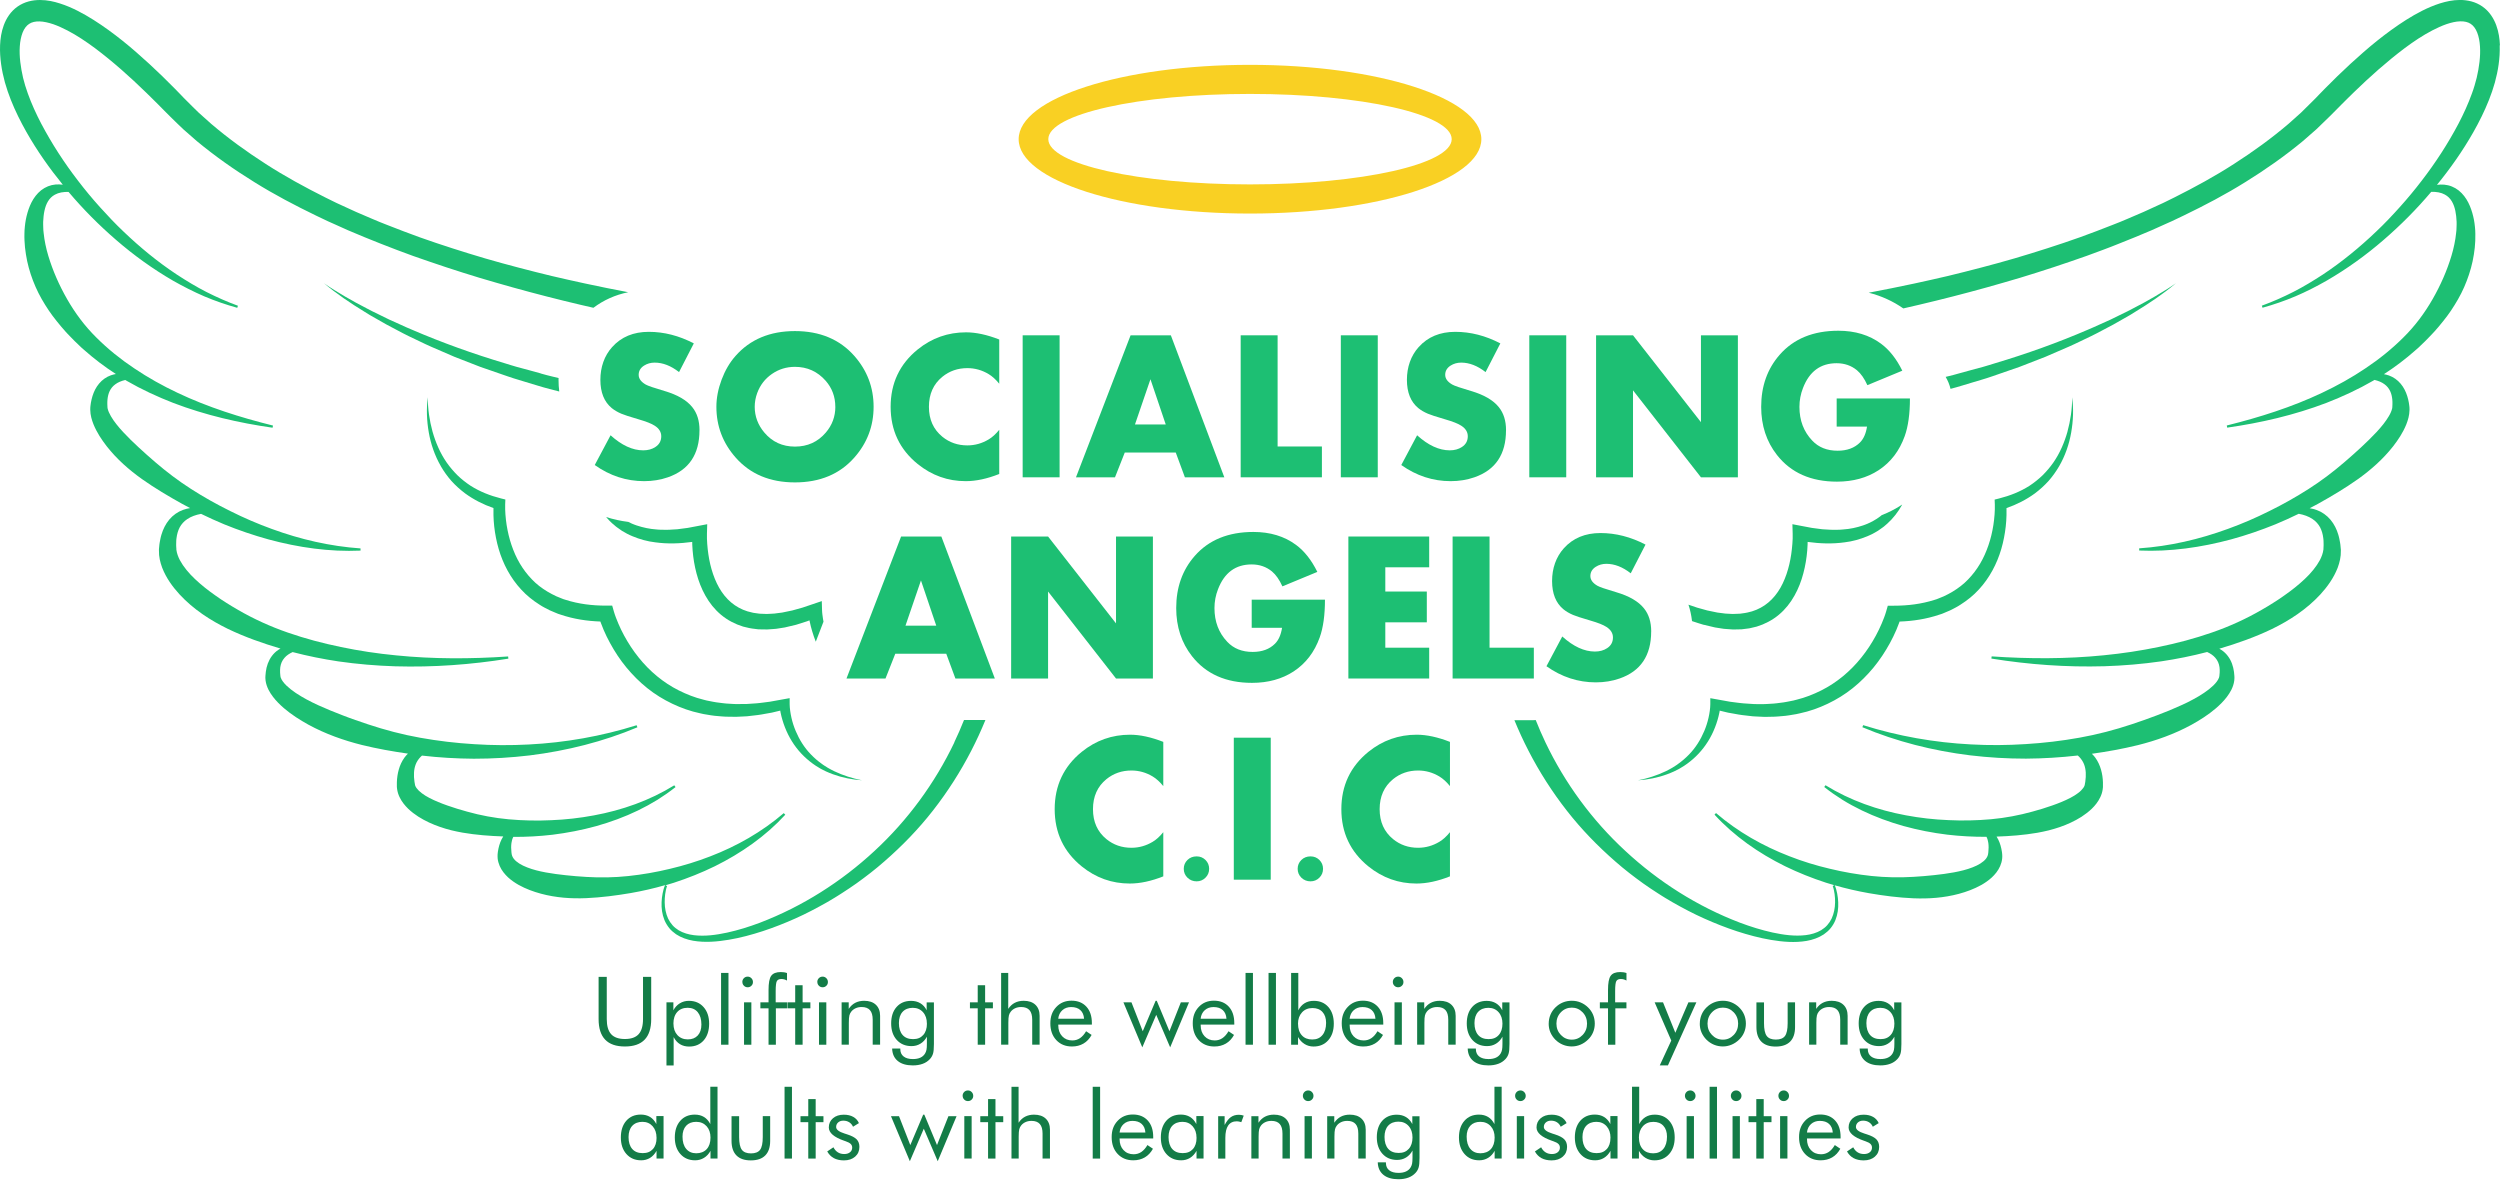 <svg xmlns="http://www.w3.org/2000/svg" width="662" height="313" viewBox="0 0 662 313" fill="none"><g clip-path="url(#clip0_45_2)"><path d="M143.2 98.88L140.04 98.01L136.87 97.16C135.81 96.87 134.78 96.53 133.73 96.21C125.35 93.71 117.09 90.75 109.05 87.29C108.03 86.89 107.05 86.41 106.04 85.96L103.04 84.61L100.09 83.16L98.61 82.44C98.12 82.2 97.64 81.93 97.15 81.68C96.18 81.17 95.2 80.67 94.24 80.14L91.37 78.52C89.48 77.4 87.59 76.27 85.79 75C89.16 77.84 92.85 80.31 96.62 82.61C97.09 82.9 97.56 83.2 98.03 83.48L99.47 84.3L102.35 85.94L105.28 87.49C106.26 88 107.23 88.54 108.23 89.01L111.22 90.44C112.22 90.91 113.21 91.41 114.23 91.84C116.26 92.72 118.28 93.62 120.33 94.48C122.39 95.3 124.45 96.09 126.52 96.89L127.3 97.19L128.08 97.46L129.65 98L132.79 99.09C133.84 99.44 134.88 99.83 135.94 100.16L139.12 101.13L142.3 102.09C143.36 102.4 144.42 102.74 145.5 103C146.36 103.22 147.22 103.44 148.09 103.67C147.97 102.7 147.9 101.69 147.9 100.61C147.9 100.44 147.9 100.27 147.91 100.1C147.39 99.98 146.88 99.85 146.36 99.73C145.29 99.49 144.24 99.19 143.19 98.9L143.2 98.88Z" fill="#1DBF73"></path><path d="M320.18 230.06C320.18 230.98 319.86 231.77 319.21 232.41C318.56 233.06 317.78 233.38 316.86 233.38C315.94 233.38 315.1 233.06 314.44 232.41C313.79 231.77 313.46 230.98 313.46 230.06C313.46 229.14 313.79 228.36 314.44 227.72C315.09 227.08 315.9 226.77 316.86 226.77C317.82 226.77 318.57 227.09 319.21 227.72C319.86 228.36 320.18 229.14 320.18 230.06Z" fill="#1DBF73"></path><path d="M350.34 230.06C350.34 230.98 350.02 231.77 349.37 232.41C348.72 233.06 347.94 233.38 347.02 233.38C346.1 233.38 345.26 233.06 344.6 232.41C343.95 231.77 343.62 230.98 343.62 230.06C343.62 229.14 343.95 228.36 344.6 227.72C345.25 227.08 346.06 226.77 347.02 226.77C347.98 226.77 348.73 227.09 349.37 227.72C350.02 228.36 350.34 229.14 350.34 230.06Z" fill="#1DBF73"></path><path d="M252.7 196.62C247.56 207.37 240.39 217.18 231.58 225.32C222.8 233.47 212.45 240.05 201.19 244.35C198.37 245.41 195.49 246.31 192.57 246.95C189.65 247.58 186.66 247.99 183.77 247.64C182.33 247.46 180.93 247.06 179.71 246.34C179.12 245.96 178.55 245.54 178.09 245.01C177.63 244.48 177.23 243.89 176.92 243.25C176.32 241.95 176.03 240.48 176.01 239C176 238.26 176.04 237.51 176.14 236.77C176.24 236.04 176.39 235.27 176.64 234.63L176.22 234.42C176.95 234.21 177.68 233.99 178.41 233.76C182.13 232.55 185.77 231.1 189.27 229.39C196.25 225.94 202.74 221.42 207.94 215.74L207.54 215.32C201.76 220.29 195.11 224.06 188.11 226.75C184.61 228.11 181.02 229.21 177.38 230.07C173.75 230.95 170.06 231.59 166.36 231.98C162.66 232.38 158.93 232.43 155.27 232.21C153.44 232.11 151.62 231.95 149.83 231.76C148.04 231.57 146.26 231.34 144.53 231.02C142.8 230.7 141.12 230.29 139.6 229.69C138.08 229.11 136.74 228.31 136.04 227.39C135.87 227.16 135.73 226.92 135.63 226.67C135.58 226.54 135.53 226.41 135.51 226.26C135.49 226.2 135.48 226.09 135.47 225.99L135.43 225.68C135.34 224.85 135.32 224.02 135.43 223.24C135.51 222.66 135.66 222.11 135.92 221.61C139.39 221.63 142.86 221.44 146.29 221.04C150.22 220.55 154.1 219.8 157.9 218.75C161.69 217.68 165.41 216.32 168.94 214.61C170.71 213.75 172.43 212.81 174.09 211.79C175.75 210.75 177.35 209.63 178.88 208.42L178.55 207.95C172 212 164.69 214.55 157.24 215.92C153.51 216.62 149.74 217.04 145.97 217.19C142.2 217.37 138.42 217.29 134.68 216.95C130.94 216.61 127.24 215.92 123.7 214.92C121.92 214.45 120.18 213.89 118.5 213.31C116.81 212.72 115.18 212.06 113.7 211.29C112.96 210.91 112.28 210.49 111.69 210.04C111.09 209.6 110.62 209.12 110.31 208.69C110.22 208.58 110.18 208.48 110.1 208.37C110.07 208.32 110.05 208.27 110.03 208.22C110 208.17 109.98 208.12 109.97 208.07L109.91 207.92L109.86 207.61C109.83 207.41 109.78 207.2 109.75 206.99C109.63 206.17 109.58 205.37 109.63 204.59C109.67 203.81 109.82 203.08 110.09 202.38C110.36 201.69 110.78 201.04 111.34 200.46C111.47 200.33 111.6 200.2 111.74 200.08C116.3 200.61 120.88 200.88 125.46 200.91C130.42 200.91 135.37 200.62 140.28 200.03C150.09 198.81 159.74 196.39 168.78 192.59L168.58 192.04C159.28 194.96 149.67 196.65 140.03 197.14C135.21 197.4 130.39 197.37 125.59 197.06C120.79 196.77 116.02 196.21 111.3 195.36C106.58 194.52 101.95 193.3 97.44 191.8C96.31 191.44 95.19 191.05 94.08 190.65C92.96 190.27 91.86 189.85 90.76 189.43C88.56 188.59 86.4 187.71 84.29 186.75C83.24 186.27 82.2 185.76 81.2 185.22C80.2 184.68 79.23 184.1 78.31 183.49C77.4 182.88 76.55 182.21 75.83 181.52C75.12 180.83 74.56 180.07 74.36 179.48C74.3 179.32 74.28 179.26 74.24 178.91C74.2 178.61 74.18 178.39 74.17 178.13C74.14 177.63 74.17 177.15 74.22 176.68C74.35 175.75 74.7 174.91 75.34 174.19C75.87 173.56 76.63 173.06 77.49 172.67C81.5 173.72 85.55 174.53 89.62 175.14C94.63 175.86 99.66 176.28 104.68 176.44C114.74 176.73 124.76 176 134.62 174.41L134.55 173.83C124.63 174.51 114.68 174.53 104.87 173.54C99.96 173.07 95.09 172.34 90.29 171.33C85.49 170.35 80.75 169.09 76.16 167.49C71.57 165.9 67.14 163.88 63.01 161.48C61.97 160.89 60.96 160.27 59.96 159.64C58.95 159.02 57.98 158.35 57.03 157.68C55.11 156.34 53.29 154.9 51.65 153.35C50.83 152.58 50.06 151.76 49.38 150.92C48.69 150.08 48.1 149.2 47.62 148.31C47.16 147.42 46.83 146.51 46.72 145.65L46.7 145.49V145.29L46.67 144.88L46.65 144.47V144.07C46.65 143.8 46.65 143.53 46.67 143.27C46.69 143.01 46.69 142.73 46.74 142.49C46.87 141.46 47.14 140.49 47.59 139.63C47.83 139.21 48.1 138.8 48.44 138.44C48.77 138.07 49.16 137.74 49.6 137.45C50.62 136.76 51.89 136.32 53.24 136.07C55.27 137.06 57.32 137.99 59.39 138.85C63.22 140.41 67.13 141.74 71.11 142.84C79.06 144.99 87.3 146.17 95.47 145.8V145.22C87.39 144.66 79.5 142.82 71.99 140.07C68.23 138.71 64.55 137.12 60.98 135.33C57.4 133.57 53.92 131.61 50.58 129.47C47.23 127.33 44.07 124.92 41.09 122.36C40.34 121.73 39.61 121.08 38.88 120.43C38.14 119.79 37.44 119.13 36.72 118.47C35.3 117.16 33.92 115.82 32.65 114.45C32.01 113.77 31.4 113.06 30.84 112.35C30.27 111.64 29.77 110.91 29.36 110.2C28.94 109.49 28.64 108.78 28.51 108.22C28.49 108.15 28.48 108.08 28.47 108.02C28.46 107.95 28.45 107.81 28.45 107.71C28.44 107.49 28.43 107.28 28.42 107.06C28.41 106.63 28.42 106.21 28.46 105.8C28.62 104.16 29.18 102.76 30.51 101.78C31.23 101.23 32.16 100.86 33.17 100.62C33.29 100.69 33.42 100.77 33.54 100.84C37.52 103.14 41.68 105.06 45.92 106.71C54.43 109.95 63.28 111.99 72.18 113.26L72.29 112.69C63.6 110.53 55.05 107.83 47.06 104.04C43.06 102.15 39.21 100.01 35.58 97.56C31.94 95.14 28.54 92.4 25.49 89.35C22.42 86.32 19.85 82.85 17.76 79.19C15.67 75.53 13.98 71.7 12.79 67.74C12.49 66.75 12.24 65.75 12.03 64.74C11.82 63.74 11.66 62.72 11.56 61.72L11.48 60.96L11.45 60.21C11.41 59.7 11.44 59.22 11.43 58.73C11.48 57.73 11.57 56.74 11.77 55.82C12.17 53.97 12.96 52.4 14.53 51.55C15.53 50.99 16.81 50.78 18.15 50.82C22.01 55.39 26.23 59.64 30.75 63.54C35.43 67.6 40.48 71.23 45.83 74.33C48.52 75.86 51.28 77.26 54.11 78.48C56.95 79.68 59.87 80.69 62.83 81.51L63 80.96C60.14 79.92 57.36 78.68 54.65 77.31C51.95 75.93 49.36 74.36 46.82 72.7C41.77 69.36 37.09 65.51 32.73 61.34C30.54 59.27 28.47 57.07 26.45 54.83C24.43 52.59 22.51 50.27 20.68 47.88C17.01 43.12 13.73 38.06 10.95 32.8C9.57 30.17 8.34 27.47 7.36 24.73C6.85 23.36 6.46 21.98 6.11 20.61C5.79 19.21 5.53 17.8 5.37 16.41C5.21 15.01 5.15 13.62 5.24 12.3C5.32 10.97 5.57 9.7 5.98 8.64C6.4 7.57 7 6.79 7.71 6.33C8.41 5.86 9.34 5.64 10.47 5.67C11.59 5.7 12.84 5.99 14.1 6.41C15.36 6.85 16.62 7.43 17.88 8.08C20.39 9.39 22.83 11.03 25.19 12.78C29.91 16.33 34.4 20.33 38.71 24.53L40.32 26.11C40.86 26.64 41.39 27.17 41.93 27.71C42.46 28.24 42.99 28.78 43.52 29.32C44.05 29.86 44.57 30.4 45.15 30.95C46.28 32.05 47.4 33.17 48.55 34.24L52.1 37.35C56.94 41.36 62.06 44.96 67.36 48.23C72.65 51.53 78.15 54.41 83.73 57.11L85.83 58.11L86.88 58.61L87.94 59.08L92.17 60.98C95.02 62.18 97.86 63.39 100.74 64.5C103.6 65.66 106.51 66.7 109.4 67.78C112.31 68.78 115.22 69.82 118.15 70.77C121.07 71.76 124.02 72.64 126.96 73.56C129.92 74.42 132.86 75.31 135.83 76.12C141.76 77.77 147.72 79.3 153.71 80.71C154.85 80.98 156 81.24 157.14 81.5C159.83 79.47 162.93 78.08 166.34 77.38C162.54 76.66 158.76 75.89 154.98 75.08C152.01 74.45 149.05 73.76 146.09 73.08C143.14 72.35 140.19 71.64 137.26 70.85C134.32 70.1 131.4 69.26 128.48 68.43C125.58 67.55 122.66 66.7 119.78 65.75C116.88 64.85 114.03 63.83 111.16 62.84C108.32 61.78 105.47 60.76 102.66 59.62C101.25 59.07 99.84 58.52 98.46 57.91L94.29 56.12L90.17 54.23L89.14 53.76L88.12 53.26L86.09 52.26C80.7 49.55 75.4 46.67 70.36 43.41C65.31 40.17 60.46 36.66 55.93 32.8L52.61 29.83C51.54 28.81 50.5 27.75 49.45 26.71C49.19 26.44 48.93 26.2 48.66 25.92L47.86 25.08C47.33 24.52 46.79 23.97 46.24 23.42C45.16 22.31 44.06 21.22 42.94 20.14C40.71 17.98 38.43 15.87 36.07 13.82C33.72 11.76 31.27 9.8 28.71 7.94C26.14 6.09 23.46 4.34 20.53 2.85C19.06 2.11 17.53 1.44 15.88 0.92C14.3 0.41 12.54 0 10.59 0C9.62 0 8.61 0.1 7.59 0.38C6.57 0.65 5.55 1.11 4.65 1.74C3.75 2.37 2.98 3.16 2.38 4.02C1.78 4.87 1.33 5.78 1 6.68C0.34 8.48 0.09 10.26 0.02 11.98C-0.05 13.7 0.07 15.38 0.3 17.02C0.52 18.66 0.88 20.25 1.3 21.82C1.76 23.39 2.26 24.94 2.86 26.42C4.04 29.4 5.46 32.23 7 34.96C9.81 39.91 13.07 44.54 16.63 48.91C16.32 48.87 16 48.84 15.68 48.83C15.04 48.81 14.37 48.86 13.7 49.02C12.37 49.33 11.07 50.08 10.1 51.1C9.12 52.11 8.42 53.3 7.92 54.5C7.42 55.7 7.08 56.93 6.84 58.15C6.74 58.77 6.62 59.4 6.58 60.02L6.5 60.95L6.47 61.87C6.43 63.11 6.51 64.32 6.62 65.54C6.75 66.75 6.95 67.95 7.19 69.13C7.7 71.49 8.46 73.79 9.43 75.99C10.39 78.19 11.61 80.26 12.93 82.23L13.96 83.68C14.31 84.16 14.69 84.61 15.05 85.08C15.76 86.02 16.57 86.89 17.33 87.78C17.71 88.23 18.14 88.63 18.54 89.06C18.95 89.48 19.34 89.91 19.77 90.32L21.03 91.53L21.66 92.13L22.32 92.7C24.95 95.04 27.75 97.15 30.68 99.04C30.24 99.12 29.79 99.23 29.34 99.39C28.18 99.8 27.07 100.57 26.25 101.56C25.41 102.55 24.85 103.72 24.49 104.88C24.31 105.46 24.18 106.05 24.07 106.63C24.02 106.92 23.98 107.21 23.95 107.5C23.94 107.65 23.92 107.77 23.91 107.95C23.9 108.14 23.89 108.33 23.9 108.51C23.92 109.98 24.31 111.21 24.75 112.34C25.66 114.58 26.92 116.43 28.25 118.16C30.95 121.6 34.16 124.41 37.58 126.85C41.01 129.28 44.6 131.4 48.23 133.42C48.93 133.8 49.63 134.17 50.34 134.54C49.71 134.64 49.09 134.79 48.46 135.02C47.09 135.51 45.8 136.42 44.82 137.59C43.84 138.77 43.18 140.15 42.76 141.54C42.64 141.89 42.58 142.24 42.49 142.59C42.4 142.94 42.35 143.29 42.29 143.64L42.21 144.17L42.16 144.69L42.11 145.21L42.09 145.47V145.77C42.04 147.41 42.43 148.93 42.94 150.32C44.02 153.09 45.69 155.36 47.52 157.37C51.22 161.37 55.7 164.26 60.35 166.53C64.87 168.7 69.55 170.34 74.27 171.74C74.06 171.86 73.85 171.98 73.64 172.12C73.02 172.54 72.46 173.08 72 173.7C71.53 174.32 71.18 175.01 70.91 175.72C70.65 176.43 70.48 177.16 70.39 177.88C70.34 178.23 70.31 178.62 70.29 178.93C70.26 179.2 70.25 179.75 70.32 180.19C70.44 181.1 70.74 181.9 71.08 182.61C71.44 183.31 71.85 183.95 72.29 184.52C73.17 185.68 74.16 186.63 75.17 187.51C77.21 189.25 79.41 190.65 81.66 191.89C86.17 194.35 90.97 196.05 95.84 197.27C99.87 198.26 103.94 198.98 108.02 199.56C107.7 199.87 107.4 200.21 107.13 200.57C106.42 201.54 105.91 202.65 105.6 203.77C105.28 204.89 105.13 206.03 105.09 207.14C105.08 207.42 105.09 207.69 105.09 207.97V208.38C105.11 208.56 105.13 208.75 105.15 208.94C105.17 209.13 105.21 209.31 105.25 209.49C105.29 209.67 105.33 209.86 105.39 210.03C105.51 210.37 105.62 210.72 105.78 211.03C106.38 212.3 107.21 213.29 108.06 214.13C108.92 214.96 109.84 215.64 110.76 216.24C112.62 217.42 114.56 218.29 116.52 218.97C117.5 219.32 118.49 219.59 119.48 219.85C120.47 220.09 121.47 220.3 122.47 220.48C126.07 221.1 129.67 221.37 133.26 221.49C133.09 221.75 132.94 222.01 132.81 222.28C132.3 223.31 132.02 224.4 131.85 225.47L131.8 225.87C131.78 226 131.76 226.13 131.76 226.31C131.74 226.65 131.76 226.99 131.78 227.33C131.85 228.01 132.05 228.68 132.31 229.3C132.85 230.54 133.69 231.53 134.55 232.34C135.43 233.14 136.38 233.78 137.33 234.32C139.26 235.39 141.24 236.11 143.24 236.65C147.24 237.73 151.28 238 155.26 237.83C159.24 237.65 163.16 237.14 167.03 236.48C170.1 235.94 173.13 235.25 176.11 234.39C175.78 235.12 175.61 235.83 175.46 236.58C175.31 237.35 175.22 238.13 175.19 238.92C175.12 240.49 175.33 242.11 175.94 243.62C176.25 244.37 176.68 245.08 177.19 245.73C177.7 246.38 178.35 246.91 179.02 247.39C180.4 248.3 181.98 248.83 183.55 249.11C186.72 249.65 189.9 249.36 192.97 248.85C196.05 248.34 199.06 247.52 202.01 246.56C204.96 245.59 207.85 244.45 210.68 243.18C213.52 241.92 216.26 240.46 218.97 238.93L220.98 237.74C221.65 237.35 222.29 236.91 222.95 236.5C224.27 235.68 225.54 234.78 226.82 233.9C229.35 232.08 231.82 230.18 234.16 228.12C238.86 224.03 243.24 219.53 247.08 214.59C250.93 209.66 254.32 204.36 257.19 198.79C258.56 196.14 259.81 193.42 260.94 190.66H255.27C254.47 192.65 253.63 194.62 252.7 196.55V196.62Z" fill="#1DBF73"></path><path d="M162.2 138.65L162.79 139.16C162.99 139.33 163.18 139.51 163.4 139.65C163.83 139.95 164.25 140.26 164.69 140.56L166.06 141.34C166.52 141.6 167.01 141.78 167.49 142C169.42 142.81 171.46 143.37 173.51 143.61C176.8 144.07 180.09 143.94 183.3 143.5C183.3 143.74 183.3 143.98 183.31 144.22C183.36 145.24 183.43 146.26 183.56 147.28C183.81 149.32 184.24 151.35 184.88 153.34C185.53 155.33 186.42 157.29 187.63 159.1C188.84 160.91 190.4 162.55 192.26 163.79C193.18 164.42 194.19 164.93 195.21 165.36C195.73 165.55 196.25 165.74 196.77 165.92L198.37 166.3C198.64 166.37 198.9 166.4 199.17 166.44L199.97 166.54L200.77 166.64L201.57 166.66C202.1 166.66 202.64 166.7 203.16 166.68L204.73 166.57C204.99 166.55 205.26 166.54 205.51 166.51L206.28 166.39L207.81 166.15C208.81 165.93 209.81 165.7 210.8 165.44C211.77 165.14 212.74 164.85 213.7 164.52L214.35 164.27C214.37 164.36 214.38 164.45 214.4 164.53C214.58 165.4 214.8 166.26 215.05 167.11C215.33 168.06 215.66 169 216.02 169.92L218.06 164.62C218.02 164.38 217.97 164.13 217.93 163.89C217.87 163.5 217.81 163.11 217.77 162.73C217.75 162.54 217.73 162.35 217.71 162.15C217.7 161.97 217.68 161.76 217.68 161.63L217.61 159.17L215.16 160L212.49 160.9C211.6 161.17 210.7 161.39 209.8 161.65C208.9 161.85 208 162.03 207.1 162.21L205.75 162.38L205.08 162.47C204.86 162.5 204.63 162.5 204.41 162.51L203.07 162.58C202.63 162.58 202.19 162.55 201.75 162.53L201.09 162.5L200.45 162.41L199.81 162.32C199.6 162.29 199.38 162.27 199.18 162.2C197.5 161.87 195.96 161.2 194.6 160.28C193.24 159.35 192.07 158.14 191.11 156.73C190.15 155.32 189.4 153.71 188.82 152.02C188.24 150.33 187.83 148.55 187.57 146.74C187.44 145.83 187.34 144.92 187.27 144C187.24 143.54 187.21 143.08 187.2 142.63V141.95C187.19 141.73 187.19 141.49 187.2 141.31L187.27 138.81L184.85 139.27L182.1 139.79L179.34 140.15L177.96 140.23C177.5 140.25 177.04 140.31 176.58 140.29C175.67 140.27 174.74 140.31 173.84 140.2C172.02 140.08 170.25 139.69 168.56 139.13C168.15 138.97 167.71 138.84 167.31 138.65L166.37 138.2C164.37 137.95 162.41 137.52 160.5 136.91C161.02 137.52 161.56 138.1 162.16 138.64L162.2 138.65Z" fill="#1DBF73"></path><path d="M116.73 123.45C117.54 124.84 118.48 126.16 119.55 127.37C120.64 128.57 121.85 129.66 123.15 130.64C125.44 132.31 128 133.61 130.67 134.53C130.67 134.65 130.67 134.77 130.67 134.89C130.66 135.4 130.67 135.9 130.67 136.41C130.69 137.42 130.76 138.42 130.87 139.42C131.1 141.42 131.48 143.41 132.05 145.37C133.19 149.27 135.15 153.04 138.02 156.12C139.43 157.67 141.09 158.99 142.86 160.11C143.73 160.7 144.67 161.14 145.6 161.62C146.07 161.84 146.56 162.02 147.04 162.23L147.76 162.53L148.5 162.77C151.92 163.93 155.47 164.46 158.98 164.58C159.03 164.71 159.07 164.85 159.12 164.97C159.35 165.59 159.58 166.19 159.84 166.79C160.35 167.98 160.92 169.15 161.54 170.28C162.78 172.55 164.2 174.72 165.86 176.73C167.51 178.73 169.36 180.59 171.4 182.22C173.44 183.86 175.68 185.23 178.03 186.35C180.38 187.47 182.86 188.35 185.39 188.88C185.71 188.95 186.02 189.04 186.34 189.09L187.3 189.25C187.94 189.35 188.57 189.48 189.21 189.54C190.49 189.65 191.77 189.8 193.05 189.79C193.69 189.79 194.33 189.83 194.97 189.81L196.88 189.72L197.83 189.67L198.78 189.56L200.67 189.34C200.99 189.31 201.3 189.26 201.61 189.2L202.54 189.03L204.4 188.7C205.14 188.53 205.87 188.35 206.61 188.17C206.64 188.33 206.66 188.49 206.69 188.65C206.83 189.33 206.99 190 207.19 190.66C207.58 191.98 208.08 193.26 208.69 194.49C209.91 196.95 211.6 199.17 213.64 200.95C214.66 201.84 215.75 202.66 216.92 203.32L217.35 203.58L217.8 203.81C218.1 203.96 218.4 204.12 218.7 204.26C219.32 204.52 219.92 204.81 220.55 205.02C223.05 205.94 225.66 206.44 228.26 206.62C225.7 206.11 223.2 205.32 220.89 204.21C220.3 203.95 219.76 203.61 219.2 203.31C218.93 203.14 218.66 202.97 218.39 202.8L217.99 202.54L217.61 202.26C216.57 201.53 215.62 200.7 214.75 199.8C212.99 198 211.66 195.85 210.7 193.57C210.22 192.43 209.84 191.24 209.57 190.04C209.43 189.44 209.33 188.83 209.24 188.22C209.2 187.92 209.16 187.61 209.14 187.31C209.11 187.02 209.1 186.69 209.1 186.46V184.87L207.43 185.17L203.88 185.81L202.1 186.04L201.21 186.15C200.91 186.19 200.62 186.23 200.32 186.24L198.54 186.36L197.65 186.42H196.76L194.98 186.44C194.39 186.44 193.8 186.38 193.21 186.35C192.03 186.32 190.87 186.12 189.7 185.98C189.12 185.91 188.55 185.76 187.97 185.66L187.11 185.49C186.82 185.43 186.55 185.34 186.26 185.27C183.99 184.72 181.83 183.86 179.76 182.83C175.62 180.76 172.01 177.73 169.11 174.1C167.65 172.29 166.37 170.33 165.26 168.28C164.7 167.26 164.2 166.2 163.74 165.13C163.51 164.6 163.29 164.06 163.09 163.52C162.99 163.25 162.89 162.98 162.8 162.71C162.71 162.45 162.62 162.15 162.56 161.95L162.11 160.37H160.51C156.83 160.38 153.19 159.93 149.79 158.84L149.15 158.64L148.53 158.39C148.12 158.22 147.7 158.07 147.3 157.89C146.51 157.49 145.71 157.13 144.97 156.66C143.47 155.76 142.06 154.7 140.85 153.42C139.63 152.16 138.56 150.75 137.65 149.21C136.74 147.68 136.02 146.02 135.44 144.31C134.86 142.59 134.44 140.81 134.15 138.99C134.02 138.08 133.9 137.17 133.84 136.25C133.81 135.79 133.78 135.33 133.77 134.88C133.76 134.44 133.75 133.95 133.77 133.56L133.82 132.27L132.66 131.98C129.8 131.26 127.04 130.18 124.57 128.6C123.35 127.79 122.19 126.88 121.13 125.85C120.09 124.81 119.12 123.68 118.27 122.46C116.57 120.01 115.36 117.2 114.53 114.28C113.73 111.35 113.27 108.28 113.29 105.18C112.87 108.25 113 111.41 113.54 114.5C114.08 117.6 115.12 120.64 116.73 123.43V123.45Z" fill="#1DBF73"></path><path d="M661.98 11.98C661.91 10.26 661.66 8.47 661 6.67C660.67 5.77 660.22 4.87 659.62 4.01C659.02 3.16 658.25 2.36 657.35 1.73C656.45 1.1 655.43 0.64 654.41 0.37C653.39 0.1 652.38 -0.01 651.41 -0.01C649.46 -0.01 647.71 0.4 646.05 0.91C644.41 1.44 642.87 2.1 641.4 2.84C638.47 4.32 635.79 6.08 633.22 7.93C630.66 9.79 628.21 11.75 625.86 13.81C623.5 15.86 621.22 17.97 618.99 20.13C617.87 21.21 616.77 22.3 615.69 23.41C615.15 23.96 614.61 24.52 614.07 25.07L613.27 25.91C613 26.19 612.74 26.44 612.48 26.7C611.42 27.74 610.39 28.79 609.32 29.82L606 32.79C601.47 36.65 596.62 40.16 591.57 43.4C586.53 46.66 581.23 49.54 575.84 52.25L573.81 53.25L572.79 53.75L571.76 54.22L567.64 56.11L563.47 57.9C562.09 58.51 560.68 59.06 559.27 59.61C556.47 60.75 553.61 61.77 550.77 62.83C547.9 63.82 545.05 64.84 542.15 65.74C539.27 66.69 536.36 67.54 533.45 68.42C530.53 69.25 527.61 70.09 524.67 70.84C521.74 71.63 518.78 72.34 515.84 73.07C512.88 73.75 509.92 74.44 506.95 75.07C502.92 75.93 498.88 76.75 494.84 77.51C498.17 78.35 501.23 79.74 504 81.67C505.41 81.35 506.82 81.02 508.23 80.69C514.22 79.28 520.18 77.75 526.11 76.1C529.08 75.29 532.03 74.39 534.98 73.54C537.92 72.62 540.87 71.74 543.79 70.75C546.72 69.8 549.63 68.77 552.54 67.76C555.43 66.69 558.34 65.65 561.2 64.48C564.08 63.37 566.92 62.16 569.77 60.96L574 59.06L575.06 58.59L576.11 58.09L578.21 57.09C583.79 54.4 589.29 51.51 594.58 48.21C599.88 44.93 605 41.34 609.84 37.33L613.39 34.22C614.54 33.14 615.65 32.02 616.79 30.93C617.37 30.37 617.89 29.84 618.42 29.3C618.95 28.76 619.48 28.22 620.01 27.69C620.54 27.16 621.08 26.62 621.62 26.09L623.23 24.51C627.55 20.31 632.04 16.31 636.75 12.76C639.11 11 641.55 9.37 644.06 8.06C645.31 7.41 646.58 6.83 647.84 6.39C649.09 5.97 650.35 5.67 651.47 5.65C652.6 5.62 653.52 5.84 654.23 6.31C654.94 6.77 655.54 7.55 655.96 8.62C656.38 9.68 656.62 10.95 656.7 12.28C656.79 13.61 656.73 15 656.57 16.39C656.41 17.79 656.16 19.19 655.83 20.59C655.48 21.96 655.09 23.35 654.58 24.71C653.6 27.45 652.37 30.15 650.99 32.78C648.21 38.04 644.93 43.1 641.26 47.86C639.43 50.25 637.51 52.57 635.49 54.81C633.48 57.05 631.41 59.25 629.21 61.32C624.85 65.48 620.16 69.34 615.12 72.68C612.59 74.33 610 75.91 607.29 77.29C604.59 78.66 601.81 79.9 598.94 80.94L599.11 81.49C602.07 80.67 604.99 79.66 607.83 78.46C610.67 77.25 613.43 75.84 616.11 74.31C621.46 71.21 626.51 67.58 631.19 63.52C635.71 59.62 639.93 55.37 643.79 50.8C645.14 50.76 646.42 50.97 647.41 51.53C648.98 52.38 649.77 53.95 650.17 55.8C650.37 56.72 650.46 57.71 650.51 58.71C650.51 59.21 650.53 59.69 650.49 60.19L650.46 60.94L650.38 61.7C650.28 62.71 650.12 63.72 649.91 64.72C649.7 65.73 649.45 66.73 649.15 67.72C647.96 71.68 646.27 75.51 644.18 79.17C642.09 82.83 639.52 86.3 636.45 89.33C633.4 92.38 630 95.12 626.36 97.54C622.74 99.99 618.88 102.13 614.88 104.02C606.88 107.81 598.34 110.51 589.65 112.67L589.76 113.24C598.66 111.97 607.51 109.93 616.02 106.69C620.26 105.04 624.42 103.12 628.4 100.82C628.52 100.75 628.65 100.67 628.77 100.6C629.78 100.84 630.71 101.21 631.43 101.76C632.76 102.74 633.32 104.15 633.48 105.78C633.52 106.19 633.53 106.61 633.52 107.04C633.52 107.25 633.51 107.47 633.49 107.69C633.49 107.79 633.48 107.93 633.47 108C633.46 108.06 633.45 108.13 633.43 108.2C633.3 108.76 633 109.48 632.58 110.18C632.16 110.89 631.66 111.62 631.1 112.33C630.54 113.04 629.93 113.74 629.29 114.43C628.01 115.8 626.63 117.14 625.22 118.45C624.51 119.1 623.8 119.77 623.06 120.41C622.33 121.05 621.6 121.71 620.85 122.34C617.88 124.9 614.71 127.31 611.36 129.45C608.01 131.59 604.54 133.55 600.96 135.31C597.39 137.1 593.72 138.69 589.95 140.05C582.43 142.8 574.54 144.65 566.46 145.2V145.78C574.64 146.14 582.88 144.96 590.83 142.82C594.81 141.73 598.72 140.39 602.55 138.83C604.63 137.97 606.68 137.04 608.7 136.05C610.06 136.3 611.32 136.74 612.34 137.43C612.78 137.72 613.17 138.05 613.5 138.42C613.84 138.78 614.11 139.19 614.35 139.61C614.8 140.47 615.08 141.44 615.2 142.47C615.25 142.72 615.25 142.99 615.27 143.25C615.3 143.51 615.29 143.78 615.29 144.05V144.45L615.27 144.86L615.25 145.27V145.47L615.22 145.63C615.11 146.49 614.78 147.4 614.32 148.29C613.84 149.18 613.25 150.06 612.56 150.9C611.88 151.75 611.11 152.56 610.29 153.33C608.65 154.88 606.83 156.32 604.91 157.66C603.96 158.34 602.98 159 601.98 159.62C600.98 160.26 599.97 160.87 598.93 161.46C594.8 163.86 590.38 165.88 585.78 167.47C581.19 169.07 576.45 170.33 571.65 171.31C566.85 172.31 561.98 173.04 557.07 173.52C547.25 174.51 537.31 174.49 527.39 173.81L527.32 174.39C537.17 175.98 547.2 176.71 557.26 176.42C562.29 176.26 567.32 175.84 572.32 175.12C576.39 174.51 580.45 173.7 584.45 172.65C585.31 173.04 586.07 173.54 586.6 174.17C587.24 174.89 587.59 175.73 587.72 176.66C587.78 177.13 587.8 177.61 587.77 178.11C587.75 178.37 587.73 178.59 587.7 178.89C587.66 179.23 587.64 179.29 587.58 179.46C587.38 180.05 586.82 180.81 586.11 181.5C585.39 182.19 584.55 182.86 583.63 183.47C582.72 184.08 581.75 184.67 580.74 185.2C579.74 185.75 578.71 186.26 577.65 186.73C575.55 187.7 573.38 188.58 571.18 189.41C570.08 189.83 568.98 190.24 567.86 190.63C566.75 191.03 565.63 191.42 564.5 191.78C560 193.28 555.36 194.5 550.64 195.34C545.93 196.19 541.15 196.75 536.35 197.04C531.55 197.35 526.73 197.39 521.91 197.12C512.27 196.63 502.66 194.94 493.36 192.02L493.16 192.57C502.2 196.37 511.85 198.8 521.66 200.01C526.57 200.6 531.52 200.89 536.48 200.89C541.06 200.86 545.64 200.58 550.2 200.06C550.34 200.18 550.48 200.31 550.6 200.44C551.16 201.02 551.57 201.67 551.85 202.36C552.12 203.06 552.26 203.8 552.31 204.57C552.35 205.35 552.31 206.15 552.19 206.97C552.16 207.17 552.12 207.38 552.08 207.59L552.03 207.9L551.97 208.05C551.97 208.05 551.93 208.15 551.91 208.2C551.88 208.25 551.87 208.3 551.84 208.35C551.77 208.45 551.73 208.56 551.63 208.67C551.32 209.1 550.85 209.59 550.25 210.02C549.66 210.47 548.97 210.89 548.24 211.27C546.76 212.04 545.13 212.7 543.44 213.29C541.75 213.88 540.01 214.43 538.24 214.9C534.69 215.89 531 216.59 527.26 216.93C523.52 217.27 519.74 217.35 515.97 217.17C512.2 217.02 508.42 216.6 504.7 215.9C497.25 214.52 489.95 211.98 483.39 207.93L483.06 208.4C484.59 209.61 486.19 210.73 487.85 211.77C489.51 212.8 491.24 213.74 493 214.59C496.54 216.3 500.25 217.66 504.04 218.73C507.84 219.78 511.73 220.54 515.65 221.02C519.09 221.42 522.55 221.61 526.02 221.59C526.28 222.09 526.43 222.64 526.51 223.22C526.62 224 526.6 224.82 526.51 225.66L526.47 225.97C526.46 226.08 526.45 226.19 526.43 226.24C526.4 226.38 526.35 226.52 526.31 226.65C526.2 226.91 526.07 227.14 525.9 227.37C525.2 228.28 523.86 229.09 522.34 229.67C520.82 230.27 519.13 230.68 517.41 231C515.68 231.32 513.91 231.55 512.11 231.74C510.32 231.93 508.5 232.09 506.67 232.19C503.01 232.41 499.28 232.35 495.58 231.96C491.88 231.57 488.19 230.93 484.56 230.05C480.92 229.2 477.33 228.1 473.83 226.73C466.83 224.03 460.18 220.27 454.4 215.3L454 215.72C459.21 221.41 465.7 225.93 472.67 229.37C476.17 231.08 479.81 232.53 483.53 233.74C484.25 233.97 484.98 234.19 485.72 234.4L485.3 234.61C485.55 235.25 485.7 236.02 485.8 236.75C485.9 237.49 485.95 238.24 485.93 238.98C485.91 240.46 485.62 241.93 485.02 243.23C484.71 243.88 484.31 244.47 483.85 244.99C483.39 245.52 482.82 245.94 482.23 246.32C481.01 247.04 479.61 247.44 478.17 247.62C475.27 247.97 472.28 247.56 469.37 246.93C466.45 246.28 463.56 245.39 460.75 244.33C449.49 240.04 439.14 233.46 430.36 225.3C421.55 217.17 414.38 207.36 409.24 196.6C408.31 194.66 407.46 192.67 406.66 190.67C406.47 190.67 406.29 190.7 406.1 190.7H401.01C402.14 193.46 403.39 196.18 404.76 198.83C407.63 204.4 411.02 209.7 414.87 214.63C418.72 219.57 423.09 224.07 427.79 228.16C430.13 230.22 432.6 232.12 435.13 233.94C436.42 234.82 437.68 235.73 439 236.54C439.66 236.95 440.3 237.39 440.97 237.78L442.98 238.97C445.68 240.5 448.43 241.96 451.27 243.22C454.1 244.49 456.99 245.63 459.94 246.6C462.89 247.56 465.9 248.37 468.98 248.89C472.05 249.4 475.23 249.69 478.4 249.15C479.98 248.87 481.55 248.34 482.93 247.43C483.6 246.95 484.25 246.42 484.76 245.77C485.28 245.13 485.7 244.42 486.01 243.66C486.62 242.15 486.83 240.53 486.76 238.96C486.73 238.17 486.64 237.39 486.49 236.62C486.34 235.88 486.17 235.17 485.84 234.43C488.82 235.28 491.86 235.98 494.92 236.52C498.79 237.19 502.71 237.7 506.69 237.87C510.67 238.03 514.71 237.76 518.71 236.69C520.7 236.15 522.69 235.43 524.62 234.36C525.58 233.82 526.52 233.18 527.4 232.38C528.27 231.57 529.1 230.58 529.64 229.34C529.91 228.72 530.1 228.05 530.17 227.37C530.2 227.03 530.22 226.69 530.19 226.35C530.19 226.17 530.16 226.04 530.15 225.91L530.1 225.51C529.93 224.44 529.65 223.35 529.14 222.32C529.01 222.05 528.86 221.78 528.69 221.53C532.27 221.41 535.88 221.14 539.48 220.52C540.48 220.34 541.47 220.13 542.47 219.89C543.46 219.63 544.45 219.35 545.43 219.01C547.39 218.33 549.33 217.46 551.19 216.28C552.11 215.67 553.03 214.99 553.89 214.17C554.74 213.34 555.57 212.35 556.17 211.07C556.33 210.76 556.44 210.41 556.56 210.07C556.61 209.9 556.65 209.71 556.7 209.53C556.75 209.35 556.78 209.17 556.8 208.98C556.82 208.79 556.85 208.6 556.86 208.42V208.01C556.86 207.73 556.86 207.46 556.86 207.18C556.83 206.07 556.67 204.93 556.35 203.81C556.03 202.69 555.53 201.58 554.82 200.61C554.55 200.25 554.25 199.91 553.93 199.6C558.01 199.03 562.08 198.3 566.11 197.31C570.98 196.09 575.77 194.39 580.29 191.93C582.54 190.69 584.74 189.29 586.78 187.55C587.79 186.67 588.79 185.71 589.66 184.56C590.1 183.99 590.51 183.35 590.87 182.65C591.22 181.94 591.51 181.14 591.63 180.23C591.7 179.79 591.69 179.24 591.66 178.97C591.64 178.66 591.61 178.27 591.56 177.92C591.46 177.2 591.3 176.47 591.04 175.76C590.78 175.05 590.42 174.36 589.95 173.74C589.49 173.12 588.92 172.58 588.31 172.16C588.1 172.02 587.89 171.9 587.68 171.78C592.4 170.38 597.08 168.74 601.6 166.57C606.25 164.3 610.73 161.4 614.43 157.41C616.26 155.4 617.93 153.12 619.01 150.36C619.52 148.97 619.91 147.45 619.86 145.81V145.51L619.83 145.25L619.78 144.73L619.73 144.21L619.65 143.68C619.59 143.33 619.54 142.98 619.45 142.63C619.36 142.28 619.3 141.93 619.18 141.58C618.77 140.19 618.1 138.8 617.12 137.63C616.14 136.46 614.85 135.55 613.48 135.06C612.86 134.83 612.23 134.68 611.6 134.58C612.3 134.21 613.01 133.84 613.71 133.46C617.34 131.45 620.93 129.32 624.36 126.89C627.78 124.44 630.99 121.63 633.69 118.2C635.03 116.47 636.28 114.62 637.19 112.38C637.63 111.25 638.01 110.02 638.04 108.55C638.04 108.37 638.04 108.18 638.03 107.99C638.02 107.81 638 107.69 637.99 107.54C637.96 107.25 637.92 106.96 637.87 106.67C637.77 106.09 637.63 105.5 637.45 104.92C637.09 103.76 636.53 102.59 635.69 101.6C634.86 100.6 633.75 99.84 632.6 99.43C632.15 99.27 631.71 99.16 631.26 99.08C634.18 97.19 636.99 95.08 639.62 92.74L640.28 92.17L640.91 91.57L642.17 90.36C642.59 89.96 642.99 89.52 643.4 89.1C643.8 88.67 644.22 88.26 644.61 87.82C645.38 86.93 646.18 86.06 646.89 85.12C647.25 84.65 647.63 84.2 647.98 83.72L649.01 82.27C650.33 80.29 651.55 78.23 652.51 76.03C653.47 73.83 654.24 71.54 654.75 69.17C655 67.99 655.19 66.79 655.32 65.58C655.43 64.37 655.51 63.15 655.47 61.91L655.44 60.99L655.36 60.06C655.32 59.44 655.2 58.81 655.1 58.19C654.86 56.97 654.53 55.75 654.02 54.54C653.52 53.34 652.82 52.15 651.84 51.14C650.88 50.13 649.58 49.37 648.24 49.06C647.57 48.9 646.9 48.85 646.26 48.87C645.94 48.88 645.62 48.91 645.31 48.95C648.87 44.58 652.13 39.95 654.94 35C656.49 32.27 657.9 29.44 659.08 26.46C659.68 24.98 660.19 23.43 660.64 21.86C661.06 20.29 661.42 18.7 661.64 17.06C661.87 15.42 661.98 13.75 661.92 12.02L661.98 11.98Z" fill="#1DBF73"></path><path d="M522.86 101.12L526.04 100.15C527.1 99.82 528.14 99.44 529.19 99.08L532.33 97.99L533.9 97.45L534.68 97.18L535.46 96.88C537.53 96.08 539.59 95.29 541.65 94.47C543.69 93.61 545.72 92.71 547.75 91.83C548.77 91.4 549.76 90.9 550.76 90.43L553.75 89C554.75 88.53 555.72 87.99 556.7 87.48L559.63 85.93L562.51 84.29L563.95 83.47C564.43 83.19 564.89 82.89 565.36 82.6C569.13 80.3 572.82 77.84 576.19 74.99C574.39 76.26 572.5 77.39 570.61 78.51L567.74 80.13C566.78 80.66 565.8 81.16 564.83 81.67C564.34 81.92 563.86 82.19 563.37 82.43L561.89 83.15L558.94 84.6L555.94 85.95C554.94 86.39 553.95 86.87 552.93 87.28C544.88 90.75 536.63 93.7 528.25 96.2C527.2 96.51 526.17 96.86 525.11 97.15L521.94 98L518.78 98.87C517.73 99.16 516.68 99.47 515.61 99.7C515.48 99.73 515.34 99.76 515.21 99.8C515.79 100.77 516.23 101.84 516.5 102.97C517.57 102.71 518.62 102.38 519.67 102.07L522.85 101.11L522.86 101.12Z" fill="#1DBF73"></path><path d="M451.16 165.44C452.15 165.7 453.15 165.93 454.15 166.15L455.68 166.39L456.45 166.51C456.71 166.55 456.97 166.55 457.23 166.57L458.8 166.68C459.33 166.7 459.86 166.66 460.39 166.66L461.19 166.64L461.99 166.54L462.79 166.44C463.06 166.41 463.33 166.38 463.59 166.3L465.19 165.92C465.71 165.74 466.23 165.55 466.75 165.36C467.77 164.93 468.77 164.42 469.7 163.79C471.56 162.55 473.13 160.91 474.33 159.1C475.54 157.29 476.43 155.34 477.08 153.34C477.72 151.34 478.15 149.31 478.4 147.28C478.54 146.26 478.6 145.24 478.65 144.22C478.65 143.98 478.65 143.74 478.66 143.5C481.87 143.94 485.16 144.07 488.45 143.61C490.5 143.37 492.54 142.8 494.47 142C494.95 141.78 495.44 141.59 495.9 141.34L497.27 140.56C497.71 140.27 498.13 139.96 498.56 139.65C498.78 139.51 498.98 139.33 499.17 139.16L499.76 138.65C501.32 137.25 502.6 135.58 503.6 133.8C503.64 133.74 503.67 133.67 503.7 133.6C503.63 133.65 503.56 133.71 503.48 133.75C501.83 134.82 500.1 135.7 498.28 136.41C498.2 136.47 498.13 136.54 498.04 136.61L497.5 137.01C497.32 137.14 497.14 137.28 496.95 137.39C496.56 137.62 496.19 137.85 495.8 138.07L494.59 138.65C494.19 138.84 493.75 138.97 493.34 139.13C491.65 139.7 489.88 140.09 488.06 140.2C487.16 140.31 486.24 140.28 485.32 140.29C484.86 140.31 484.4 140.25 483.94 140.23L482.56 140.15L479.8 139.79L477.05 139.27L474.63 138.81L474.7 141.31C474.7 141.48 474.7 141.73 474.7 141.95V142.63C474.67 143.09 474.65 143.54 474.62 144C474.55 144.92 474.45 145.83 474.32 146.74C474.06 148.55 473.65 150.33 473.07 152.02C472.49 153.71 471.75 155.32 470.78 156.73C469.82 158.14 468.65 159.35 467.29 160.28C465.93 161.2 464.38 161.87 462.71 162.2C462.51 162.26 462.29 162.29 462.08 162.32L461.44 162.41L460.8 162.5L460.14 162.53C459.7 162.54 459.27 162.58 458.82 162.58L457.48 162.51C457.26 162.5 457.03 162.5 456.81 162.47L456.14 162.38L454.79 162.21C453.89 162.03 452.99 161.86 452.09 161.65C451.2 161.39 450.3 161.17 449.4 160.9L447.1 160.12C447.56 161.49 447.87 162.95 448.05 164.46L448.2 164.52C449.15 164.85 450.13 165.14 451.1 165.44H451.16Z" fill="#1DBF73"></path><path d="M547.47 114.3C546.64 117.23 545.43 120.03 543.73 122.48C542.88 123.7 541.91 124.83 540.87 125.87C539.81 126.89 538.65 127.81 537.43 128.62C534.96 130.2 532.2 131.28 529.34 132L528.18 132.29L528.23 133.58C528.24 133.97 528.24 134.45 528.23 134.9C528.22 135.36 528.19 135.81 528.16 136.27C528.1 137.19 527.98 138.1 527.85 139.01C527.57 140.82 527.15 142.61 526.56 144.33C525.98 146.05 525.25 147.7 524.35 149.23C523.45 150.76 522.37 152.18 521.15 153.44C519.94 154.71 518.53 155.77 517.03 156.68C516.29 157.15 515.48 157.52 514.7 157.91C514.3 158.09 513.88 158.24 513.47 158.41L512.85 158.66L512.21 158.86C508.81 159.94 505.17 160.4 501.49 160.39H499.89L499.44 161.96C499.38 162.16 499.29 162.46 499.2 162.72C499.11 162.99 499.02 163.26 498.91 163.53C498.71 164.07 498.49 164.61 498.26 165.14C497.8 166.21 497.3 167.26 496.74 168.29C495.63 170.35 494.35 172.3 492.89 174.11C489.99 177.74 486.38 180.77 482.24 182.84C480.17 183.87 478.01 184.73 475.74 185.28C475.46 185.35 475.18 185.44 474.89 185.5L474.03 185.67C473.45 185.77 472.89 185.92 472.3 185.99C471.14 186.13 469.97 186.33 468.79 186.36C468.2 186.39 467.61 186.45 467.02 186.45H465.24L464.35 186.43L463.46 186.37L461.68 186.25C461.38 186.24 461.08 186.2 460.79 186.16L459.9 186.05L458.12 185.82L454.57 185.18L452.89 184.88V186.47C452.89 186.7 452.88 187.03 452.85 187.32C452.83 187.62 452.79 187.92 452.75 188.23C452.67 188.84 452.56 189.44 452.42 190.05C452.15 191.26 451.77 192.44 451.29 193.58C450.33 195.86 449 198.01 447.24 199.81C446.37 200.71 445.41 201.54 444.38 202.27L444 202.55L443.6 202.81C443.33 202.98 443.07 203.16 442.79 203.32C442.23 203.62 441.68 203.96 441.1 204.22C438.79 205.33 436.29 206.12 433.73 206.63C436.34 206.45 438.95 205.95 441.44 205.03C442.07 204.82 442.67 204.53 443.29 204.27C443.59 204.13 443.89 203.97 444.19 203.82L444.64 203.59L445.07 203.33C446.24 202.67 447.33 201.85 448.35 200.96C450.39 199.17 452.08 196.95 453.3 194.5C453.91 193.27 454.41 191.99 454.8 190.67C455 190.01 455.16 189.34 455.3 188.66C455.33 188.5 455.36 188.34 455.38 188.18C456.11 188.36 456.85 188.54 457.59 188.71L459.45 189.04L460.38 189.21C460.69 189.27 461 189.32 461.32 189.35L463.21 189.57L464.16 189.68L465.11 189.73L467.02 189.82C467.66 189.84 468.3 189.81 468.94 189.8C470.22 189.81 471.5 189.66 472.78 189.55C473.42 189.49 474.05 189.36 474.69 189.26L475.65 189.1C475.97 189.04 476.28 188.96 476.6 188.89C479.14 188.36 481.61 187.48 483.96 186.36C486.31 185.24 488.56 183.86 490.59 182.23C492.63 180.6 494.48 178.74 496.13 176.74C497.78 174.73 499.21 172.56 500.45 170.29C501.07 169.16 501.64 167.99 502.15 166.8C502.41 166.2 502.65 165.6 502.87 164.98C502.92 164.85 502.96 164.72 503.01 164.59C506.52 164.47 510.07 163.93 513.49 162.78L514.23 162.54L514.95 162.24C515.43 162.04 515.91 161.85 516.39 161.63C517.32 161.15 518.26 160.71 519.13 160.12C520.9 159 522.56 157.68 523.97 156.13C526.83 153.06 528.79 149.28 529.94 145.38C530.51 143.42 530.89 141.43 531.12 139.43C531.23 138.43 531.3 137.42 531.32 136.42C531.33 135.92 531.33 135.41 531.32 134.9C531.32 134.78 531.32 134.66 531.32 134.54C533.99 133.62 536.55 132.32 538.84 130.65C540.14 129.67 541.35 128.58 542.44 127.38C543.51 126.16 544.45 124.84 545.26 123.46C546.87 120.68 547.91 117.63 548.45 114.53C548.99 111.44 549.12 108.28 548.7 105.21C548.72 108.31 548.26 111.37 547.46 114.31L547.47 114.3Z" fill="#1DBF73"></path><path d="M185.22 113.95C185.22 120.31 182.43 124.46 176.85 126.39C174.9 127.07 172.81 127.41 170.57 127.41C165.87 127.41 161.51 125.99 157.49 123.14L161.68 115.26C164.62 117.92 167.5 119.25 170.32 119.25C171.59 119.25 172.67 118.95 173.55 118.36C174.58 117.69 175.1 116.75 175.1 115.52C175.1 114.41 174.53 113.48 173.39 112.74C172.54 112.18 171.12 111.62 169.11 111.04C166.68 110.33 165.16 109.83 164.53 109.55C163.54 109.13 162.69 108.63 161.99 108.06C159.99 106.41 158.98 103.92 158.98 100.58C158.98 97.24 160.02 94.21 162.09 91.91C164.51 89.21 167.75 87.87 171.79 87.87C175.83 87.87 179.82 88.89 183.72 90.93L179.81 98.53C177.67 96.86 175.52 96.02 173.35 96.02C172.3 96.02 171.36 96.29 170.53 96.82C169.59 97.43 169.12 98.24 169.12 99.25C169.12 100.26 169.74 101.1 170.97 101.82C171.52 102.15 173.18 102.72 175.94 103.53C179.4 104.54 181.86 105.98 183.33 107.83C184.6 109.41 185.23 111.44 185.23 113.92L185.22 113.95Z" fill="#1DBF73"></path><path d="M231.33 107.72C231.33 112.82 229.63 117.31 226.23 121.16C222.36 125.55 217.11 127.74 210.5 127.74C203.89 127.74 198.67 125.55 194.8 121.16C191.4 117.3 189.7 112.82 189.7 107.72C189.7 105.39 190.16 103 191.08 100.54C192 98.09 193.23 95.99 194.77 94.25C198.64 89.86 203.89 87.67 210.5 87.67C217.11 87.67 222.35 89.86 226.23 94.25C229.63 98.11 231.33 102.6 231.33 107.72ZM221.19 107.72C221.19 105.07 220.34 102.78 218.65 100.84C216.48 98.37 213.76 97.14 210.5 97.14C208.25 97.14 206.22 97.77 204.4 99.03C202.58 100.29 201.28 101.97 200.51 104.07C200.07 105.27 199.85 106.48 199.85 107.71C199.85 110.25 200.7 112.52 202.39 114.53C204.49 117.02 207.19 118.26 210.51 118.26C213.83 118.26 216.54 117.03 218.66 114.56C220.35 112.59 221.2 110.31 221.2 107.71L221.19 107.72Z" fill="#1DBF73"></path><path d="M264.6 125.51C261.4 126.78 258.45 127.41 255.73 127.41C250.99 127.41 246.75 125.9 243 122.87C238.23 119 235.84 113.95 235.84 107.72C235.84 101.49 238.23 96.42 243 92.54C246.75 89.51 251.02 88 255.81 88C258.42 88 261.35 88.63 264.6 89.9V101.61C263.68 100.48 262.74 99.63 261.79 99.06C260.04 98.01 258.17 97.48 256.16 97.48C253.62 97.48 251.41 98.25 249.54 99.77C247.17 101.7 245.98 104.35 245.98 107.72C245.98 111.09 247.17 113.71 249.54 115.65C251.42 117.18 253.62 117.94 256.16 117.94C258.16 117.94 260.04 117.41 261.79 116.36C262.73 115.81 263.67 114.96 264.6 113.81V125.52V125.51Z" fill="#1DBF73"></path><path d="M280.58 126.39H270.8V88.79H280.58V126.39Z" fill="#1DBF73"></path><path d="M324.2 126.39H313.76L311.34 119.83H297.84L295.25 126.39H284.92L299.38 88.79H310.04L324.2 126.39ZM308.69 112.4L304.64 100.42L300.54 112.4H308.69Z" fill="#1DBF73"></path><path d="M350.04 126.39H328.53V88.79H338.31V118.23H350.04V126.38V126.39Z" fill="#1DBF73"></path><path d="M364.83 126.39H355.05V88.79H364.83V126.39Z" fill="#1DBF73"></path><path d="M398.79 113.95C398.79 120.31 396 124.46 390.42 126.39C388.47 127.07 386.38 127.41 384.14 127.41C379.44 127.41 375.08 125.99 371.06 123.14L375.25 115.26C378.19 117.92 381.07 119.25 383.89 119.25C385.16 119.25 386.23 118.95 387.12 118.36C388.15 117.69 388.67 116.75 388.67 115.52C388.67 114.41 388.1 113.48 386.96 112.74C386.12 112.18 384.69 111.62 382.68 111.04C380.25 110.33 378.72 109.83 378.1 109.55C377.11 109.13 376.26 108.63 375.56 108.06C373.56 106.41 372.55 103.92 372.55 100.58C372.55 97.24 373.59 94.21 375.66 91.91C378.08 89.21 381.32 87.87 385.36 87.87C389.4 87.87 393.39 88.89 397.29 90.93L393.38 98.53C391.24 96.86 389.09 96.02 386.92 96.02C385.87 96.02 384.93 96.29 384.1 96.82C383.16 97.43 382.69 98.24 382.69 99.25C382.69 100.26 383.31 101.1 384.54 101.82C385.09 102.15 386.75 102.72 389.51 103.53C392.97 104.54 395.43 105.98 396.9 107.83C398.17 109.41 398.8 111.44 398.8 113.92L398.79 113.95Z" fill="#1DBF73"></path><path d="M414.74 126.39H404.96V88.79H414.74V126.39Z" fill="#1DBF73"></path><path d="M460.19 126.39H450.41L432.42 103.36V126.39H422.64V88.79H432.42L450.41 111.79V88.79H460.19V126.39Z" fill="#1DBF73"></path><path d="M505.75 105.51C505.75 109.59 505.29 112.91 504.37 115.48C502.97 119.39 500.67 122.4 497.46 124.51C494.36 126.53 490.68 127.54 486.44 127.54C479.54 127.54 474.24 125.19 470.55 120.49C467.76 116.93 466.36 112.68 466.36 107.74C466.36 102.27 467.99 97.67 471.26 93.94C474.97 89.7 480.15 87.58 486.79 87.58C491.23 87.58 495 88.72 498.08 91C500.28 92.62 502.17 95 503.73 98.16L494.48 101.99C493.69 100.24 492.77 98.92 491.72 98.04C490.21 96.8 488.41 96.18 486.33 96.18C482.08 96.18 479.11 98.37 477.43 102.75C476.8 104.36 476.49 106.03 476.49 107.75C476.49 111.32 477.62 114.3 479.89 116.68C481.57 118.46 483.8 119.35 486.6 119.35C489.09 119.35 491.06 118.63 492.51 117.18C493.47 116.23 494.1 114.82 494.39 112.96H486.35V105.52H505.74L505.75 105.51Z" fill="#1DBF73"></path><path d="M263.43 179.67H252.99L250.57 173.11H237.07L234.48 179.67H224.15L238.61 142.07H249.27L263.43 179.67ZM247.92 165.68L243.87 153.7L239.77 165.68H247.92Z" fill="#1DBF73"></path><path d="M305.29 179.67H295.52L277.53 156.64V179.67H267.75V142.07H277.53L295.52 165.07V142.07H305.29V179.67Z" fill="#1DBF73"></path><path d="M350.85 158.79C350.85 162.87 350.39 166.19 349.47 168.76C348.07 172.67 345.77 175.68 342.56 177.79C339.46 179.81 335.78 180.82 331.54 180.82C324.64 180.82 319.34 178.47 315.65 173.77C312.86 170.21 311.46 165.96 311.46 161.02C311.46 155.55 313.09 150.95 316.36 147.22C320.07 142.98 325.25 140.86 331.89 140.86C336.33 140.86 340.1 142 343.18 144.28C345.38 145.9 347.27 148.28 348.83 151.44L339.58 155.27C338.79 153.52 337.87 152.2 336.82 151.32C335.31 150.08 333.51 149.46 331.43 149.46C327.18 149.46 324.21 151.65 322.53 156.03C321.9 157.64 321.59 159.31 321.59 161.03C321.59 164.6 322.72 167.58 324.99 169.96C326.67 171.74 328.9 172.63 331.7 172.63C334.19 172.63 336.16 171.91 337.61 170.46C338.57 169.51 339.2 168.1 339.49 166.24H331.45V158.8H350.84L350.85 158.79Z" fill="#1DBF73"></path><path d="M378.45 179.67H357.05V142.07H378.45V150.22H366.83V156.64H377.82V164.79H366.83V171.51H378.45V179.66V179.67Z" fill="#1DBF73"></path><path d="M406.16 179.67H384.65V142.07H394.43V171.51H406.16V179.66V179.67Z" fill="#1DBF73"></path><path d="M437.23 167.23C437.23 173.59 434.44 177.74 428.86 179.67C426.91 180.35 424.82 180.69 422.58 180.69C417.88 180.69 413.52 179.27 409.5 176.42L413.69 168.54C416.63 171.2 419.51 172.53 422.33 172.53C423.6 172.53 424.67 172.23 425.56 171.64C426.59 170.97 427.11 170.03 427.11 168.8C427.11 167.69 426.54 166.76 425.4 166.02C424.56 165.46 423.13 164.9 421.12 164.32C418.69 163.61 417.16 163.11 416.54 162.83C415.55 162.41 414.7 161.91 414 161.34C412 159.69 410.99 157.2 410.99 153.86C410.99 150.52 412.03 147.49 414.1 145.19C416.52 142.49 419.76 141.15 423.8 141.15C427.84 141.15 431.83 142.17 435.73 144.21L431.82 151.81C429.68 150.14 427.53 149.3 425.36 149.3C424.31 149.3 423.37 149.57 422.54 150.1C421.6 150.71 421.13 151.52 421.13 152.53C421.13 153.54 421.75 154.38 422.98 155.1C423.53 155.43 425.19 156 427.95 156.81C431.41 157.82 433.87 159.26 435.34 161.11C436.61 162.69 437.24 164.72 437.24 167.2L437.23 167.23Z" fill="#1DBF73"></path><path d="M308.04 232.06C304.84 233.33 301.89 233.96 299.17 233.96C294.43 233.96 290.19 232.45 286.44 229.42C281.67 225.55 279.28 220.5 279.28 214.27C279.28 208.04 281.67 202.97 286.44 199.09C290.19 196.06 294.46 194.55 299.25 194.55C301.86 194.55 304.79 195.18 308.04 196.45V208.16C307.12 207.03 306.18 206.18 305.23 205.61C303.48 204.56 301.61 204.03 299.6 204.03C297.06 204.03 294.86 204.8 292.98 206.32C290.61 208.25 289.42 210.9 289.42 214.27C289.42 217.64 290.61 220.26 292.98 222.2C294.86 223.73 297.06 224.49 299.6 224.49C301.6 224.49 303.48 223.96 305.23 222.91C306.17 222.36 307.1 221.51 308.04 220.36V232.07V232.06Z" fill="#1DBF73"></path><path d="M336.49 232.94H326.71V195.34H336.49V232.94Z" fill="#1DBF73"></path><path d="M383.95 232.06C380.75 233.33 377.8 233.96 375.08 233.96C370.34 233.96 366.1 232.45 362.35 229.42C357.58 225.55 355.19 220.5 355.19 214.27C355.19 208.04 357.58 202.97 362.35 199.09C366.1 196.06 370.37 194.55 375.16 194.55C377.77 194.55 380.7 195.18 383.95 196.45V208.16C383.03 207.03 382.09 206.18 381.14 205.61C379.39 204.56 377.52 204.03 375.51 204.03C372.97 204.03 370.77 204.8 368.89 206.32C366.52 208.25 365.33 210.9 365.33 214.27C365.33 217.64 366.52 220.26 368.89 222.2C370.77 223.73 372.97 224.49 375.51 224.49C377.51 224.49 379.39 223.96 381.14 222.91C382.08 222.36 383.01 221.51 383.95 220.36V232.07V232.06Z" fill="#1DBF73"></path><path d="M331 17.17C297.17 17.17 269.74 25.98 269.74 36.86C269.74 47.74 297.17 56.55 331 56.55C364.83 56.55 392.26 47.74 392.26 36.86C392.26 25.98 364.83 17.17 331 17.17ZM331 48.83C301.5 48.83 277.59 43.47 277.59 36.85C277.59 30.23 301.5 24.87 331 24.87C360.5 24.87 384.41 30.23 384.41 36.85C384.41 43.47 360.5 48.83 331 48.83Z" fill="#F9D023"></path><path d="M158.51 258.68H160.67V269.85C160.67 271.67 161.06 273 161.83 273.85C162.6 274.7 163.82 275.13 165.47 275.13C167.12 275.13 168.33 274.71 169.11 273.85C169.88 273 170.27 271.67 170.27 269.85V258.68H172.44V269.85C172.44 272.28 171.86 274.1 170.7 275.3C169.54 276.51 167.8 277.11 165.47 277.11C163.14 277.11 161.41 276.51 160.25 275.3C159.09 274.09 158.51 272.28 158.51 269.85V258.68Z" fill="#137C47"></path><path d="M176.48 282.11V265.42H178.31V267.53C178.74 266.72 179.32 266.1 180.03 265.67C180.74 265.24 181.53 265.02 182.41 265.02C184.03 265.02 185.33 265.57 186.31 266.68C187.29 267.78 187.78 269.25 187.78 271.07C187.78 272.89 187.3 274.4 186.34 275.49C185.38 276.58 184.09 277.13 182.48 277.13C181.56 277.13 180.75 276.92 180.06 276.5C179.37 276.08 178.81 275.45 178.38 274.62V282.13H176.48V282.11ZM178.33 271.06C178.33 272.32 178.68 273.33 179.37 274.09C180.07 274.85 180.99 275.23 182.13 275.23C183.27 275.23 184.13 274.88 184.77 274.19C185.41 273.49 185.73 272.53 185.73 271.29C185.73 269.91 185.41 268.83 184.77 268.04C184.13 267.25 183.23 266.86 182.09 266.86C180.95 266.86 180 267.23 179.33 267.98C178.66 268.73 178.32 269.75 178.32 271.06H178.33Z" fill="#137C47"></path><path d="M190.94 276.64V257.63H192.9V276.64H190.94Z" fill="#137C47"></path><path d="M196.57 260.01C196.57 259.63 196.71 259.3 196.98 259.02C197.25 258.75 197.59 258.61 197.98 258.61C198.37 258.61 198.69 258.75 198.97 259.03C199.24 259.31 199.38 259.64 199.38 260.04C199.38 260.44 199.25 260.75 198.98 261.02C198.71 261.29 198.38 261.43 197.99 261.43C197.6 261.43 197.26 261.3 196.99 261.02C196.72 260.75 196.58 260.42 196.58 260.01H196.57ZM197.02 276.64V265.42H198.96V276.64H197.02Z" fill="#137C47"></path><path d="M203.51 276.64V267H201.35V265.42H203.51V262.17C203.51 260.31 203.74 259.04 204.22 258.39C204.7 257.74 205.53 257.4 206.75 257.4C207.05 257.4 207.34 257.42 207.61 257.46C207.88 257.5 208.15 257.57 208.4 257.66V259.65C208.15 259.51 207.91 259.41 207.66 259.34C207.41 259.27 207.16 259.24 206.89 259.24C206.33 259.24 205.94 259.42 205.72 259.78C205.51 260.14 205.4 261.02 205.4 262.43V265.42H208.39V267H205.45V276.64H203.5H203.51Z" fill="#137C47"></path><path d="M210.57 267H208.51V265.42H210.57V260.89H212.53V265.42H214.59V267H212.53V276.64H210.57V267Z" fill="#137C47"></path><path d="M216.42 260.01C216.42 259.63 216.56 259.3 216.83 259.02C217.1 258.75 217.44 258.61 217.83 258.61C218.22 258.61 218.54 258.75 218.82 259.03C219.09 259.31 219.23 259.64 219.23 260.04C219.23 260.44 219.1 260.75 218.83 261.02C218.56 261.29 218.23 261.43 217.84 261.43C217.45 261.43 217.11 261.3 216.84 261.02C216.57 260.75 216.43 260.42 216.43 260.01H216.42ZM216.87 276.64V265.42H218.81V276.64H216.87Z" fill="#137C47"></path><path d="M222.86 276.64V265.42H224.74V267.15C225.22 266.43 225.8 265.89 226.48 265.54C227.16 265.19 227.94 265.01 228.83 265.01C230.15 265.01 231.19 265.36 231.93 266.06C232.67 266.76 233.05 267.74 233.05 268.99V276.63H231.09V270.02C231.09 268.88 230.85 268.04 230.37 267.49C229.89 266.94 229.15 266.66 228.16 266.66C227.59 266.66 227.07 266.76 226.6 266.97C226.13 267.18 225.74 267.47 225.43 267.86C225.19 268.15 225.02 268.49 224.92 268.87C224.82 269.25 224.77 269.9 224.77 270.83V276.63H222.87L222.86 276.64Z" fill="#137C47"></path><path d="M247.3 265.42V276.45C247.3 277.67 247.22 278.53 247.05 279.05C246.88 279.57 246.62 280.03 246.24 280.44C245.72 281 245.08 281.43 244.32 281.7C243.56 281.98 242.69 282.12 241.71 282.12C240.01 282.12 238.68 281.73 237.73 280.95C236.78 280.17 236.28 279.07 236.24 277.65H238.4V277.8C238.4 278.64 238.69 279.29 239.27 279.75C239.85 280.21 240.67 280.44 241.74 280.44C242.51 280.44 243.16 280.32 243.71 280.07C244.25 279.82 244.67 279.45 244.96 278.96C245.13 278.68 245.25 278.36 245.33 277.99C245.41 277.62 245.44 277.09 245.44 276.41V274.52C245.01 275.32 244.44 275.94 243.73 276.37C243.03 276.8 242.24 277.01 241.36 277.01C239.75 277.01 238.45 276.46 237.46 275.37C236.47 274.28 235.98 272.82 235.98 271C235.98 269.18 236.46 267.71 237.42 266.64C238.38 265.56 239.66 265.03 241.26 265.03C242.19 265.03 243.01 265.24 243.71 265.66C244.41 266.08 244.97 266.7 245.38 267.52V265.44H247.29L247.3 265.42ZM245.44 271.06C245.44 269.8 245.1 268.79 244.41 268.02C243.72 267.25 242.82 266.87 241.7 266.87C240.58 266.87 239.65 267.23 239 267.94C238.35 268.65 238.03 269.65 238.03 270.92C238.03 272.28 238.36 273.32 239.01 274.06C239.66 274.8 240.58 275.16 241.78 275.16C242.98 275.16 243.82 274.8 244.47 274.07C245.12 273.35 245.45 272.34 245.45 271.06H245.44Z" fill="#137C47"></path><path d="M258.9 267H256.84V265.42H258.9V260.89H260.86V265.42H262.92V267H260.86V276.64H258.9V267Z" fill="#137C47"></path><path d="M265.1 276.64V257.63H266.98V267.15C267.46 266.43 268.04 265.89 268.72 265.54C269.4 265.19 270.18 265.01 271.07 265.01C272.39 265.01 273.43 265.36 274.17 266.06C274.91 266.76 275.29 267.74 275.29 268.99V276.63H273.33V270.02C273.33 268.88 273.09 268.04 272.61 267.49C272.13 266.94 271.39 266.66 270.4 266.66C269.83 266.66 269.31 266.76 268.84 266.97C268.37 267.18 267.98 267.47 267.67 267.86C267.43 268.15 267.26 268.49 267.16 268.87C267.06 269.25 267.01 269.9 267.01 270.83V276.63H265.11L265.1 276.64Z" fill="#137C47"></path><path d="M289.12 271.32H280.23V271.49C280.23 272.69 280.57 273.66 281.26 274.4C281.95 275.14 282.84 275.51 283.95 275.51C284.7 275.51 285.38 275.31 285.99 274.9C286.59 274.49 287.13 273.88 287.6 273.07L289.06 274.05C288.5 275.06 287.78 275.83 286.9 276.34C286.02 276.85 285.01 277.11 283.86 277.11C282.15 277.11 280.77 276.55 279.71 275.42C278.65 274.29 278.13 272.81 278.13 270.98C278.13 269.15 278.65 267.78 279.7 266.66C280.75 265.54 282.09 264.98 283.74 264.98C285.39 264.98 286.71 265.51 287.68 266.57C288.65 267.63 289.13 269.08 289.13 270.92V271.3L289.12 271.32ZM287.06 269.76C286.99 268.77 286.67 268.01 286.07 267.47C285.48 266.93 284.67 266.67 283.63 266.67C282.7 266.67 281.92 266.95 281.3 267.51C280.68 268.07 280.32 268.82 280.22 269.76H287.05H287.06Z" fill="#137C47"></path><path d="M306.31 265.01L309.67 273.07L312.69 265.42H314.85L309.86 277.34L306.17 268.73L302.48 277.34L297.48 265.42H299.61L302.6 273.07L306.01 265.01H306.32H306.31Z" fill="#137C47"></path><path d="M326.83 271.32H317.94V271.49C317.94 272.69 318.28 273.66 318.97 274.4C319.66 275.14 320.55 275.51 321.66 275.51C322.41 275.51 323.09 275.31 323.7 274.9C324.3 274.49 324.84 273.88 325.31 273.07L326.77 274.05C326.21 275.06 325.49 275.83 324.61 276.34C323.73 276.85 322.72 277.11 321.57 277.11C319.86 277.11 318.48 276.55 317.42 275.42C316.36 274.29 315.84 272.81 315.84 270.98C315.84 269.15 316.36 267.78 317.41 266.66C318.46 265.54 319.8 264.98 321.45 264.98C323.1 264.98 324.42 265.51 325.39 266.57C326.36 267.63 326.84 269.08 326.84 270.92V271.3L326.83 271.32ZM324.77 269.76C324.7 268.77 324.38 268.01 323.78 267.47C323.19 266.93 322.38 266.67 321.34 266.67C320.41 266.67 319.63 266.95 319.01 267.51C318.39 268.07 318.03 268.82 317.93 269.76H324.76H324.77Z" fill="#137C47"></path><path d="M329.82 276.64V257.63H331.78V276.64H329.82Z" fill="#137C47"></path><path d="M335.91 276.64V257.63H337.87V276.64H335.91Z" fill="#137C47"></path><path d="M341.89 257.63H343.79V267.53C344.22 266.7 344.78 266.07 345.47 265.65C346.16 265.23 346.96 265.02 347.89 265.02C349.5 265.02 350.79 265.57 351.75 266.66C352.71 267.76 353.19 269.22 353.19 271.06C353.19 272.9 352.7 274.35 351.72 275.46C350.74 276.57 349.44 277.12 347.82 277.12C346.95 277.12 346.16 276.9 345.45 276.46C344.74 276.02 344.16 275.4 343.72 274.6V276.64H341.89V257.63ZM343.72 271.09C343.72 272.4 344.06 273.42 344.73 274.16C345.4 274.9 346.32 275.26 347.49 275.26C348.66 275.26 349.53 274.87 350.18 274.09C350.83 273.31 351.15 272.23 351.15 270.85C351.15 269.62 350.83 268.66 350.19 267.97C349.55 267.27 348.67 266.93 347.54 266.93C346.41 266.93 345.47 267.31 344.77 268.08C344.07 268.84 343.71 269.85 343.71 271.1L343.72 271.09Z" fill="#137C47"></path><path d="M366.28 271.32H357.39V271.49C357.39 272.69 357.73 273.66 358.42 274.4C359.11 275.14 360 275.51 361.11 275.51C361.86 275.51 362.54 275.31 363.15 274.9C363.75 274.49 364.29 273.88 364.76 273.07L366.22 274.05C365.66 275.06 364.94 275.83 364.06 276.34C363.18 276.85 362.17 277.11 361.02 277.11C359.31 277.11 357.93 276.55 356.87 275.42C355.82 274.29 355.29 272.81 355.29 270.98C355.29 269.15 355.81 267.78 356.86 266.66C357.91 265.54 359.25 264.98 360.9 264.98C362.55 264.98 363.87 265.51 364.84 266.57C365.81 267.63 366.29 269.08 366.29 270.92V271.3L366.28 271.32ZM364.22 269.76C364.15 268.77 363.83 268.01 363.23 267.47C362.64 266.93 361.83 266.67 360.79 266.67C359.86 266.67 359.08 266.95 358.46 267.51C357.84 268.07 357.48 268.82 357.38 269.76H364.21H364.22Z" fill="#137C47"></path><path d="M368.82 260.01C368.82 259.63 368.96 259.3 369.23 259.02C369.5 258.75 369.84 258.61 370.23 258.61C370.62 258.61 370.94 258.75 371.22 259.03C371.49 259.31 371.63 259.64 371.63 260.04C371.63 260.44 371.5 260.75 371.22 261.02C370.95 261.29 370.62 261.43 370.23 261.43C369.84 261.43 369.5 261.3 369.23 261.02C368.96 260.75 368.82 260.42 368.82 260.01ZM369.27 276.64V265.42H371.21V276.64H369.27Z" fill="#137C47"></path><path d="M375.26 276.64V265.42H377.14V267.15C377.62 266.43 378.2 265.89 378.88 265.54C379.56 265.19 380.34 265.01 381.24 265.01C382.57 265.01 383.6 265.36 384.34 266.06C385.08 266.76 385.46 267.74 385.46 268.99V276.63H383.5V270.02C383.5 268.88 383.26 268.04 382.78 267.49C382.3 266.94 381.56 266.66 380.57 266.66C380 266.66 379.48 266.76 379.01 266.97C378.54 267.18 378.15 267.47 377.84 267.86C377.6 268.15 377.43 268.49 377.33 268.87C377.23 269.25 377.18 269.9 377.18 270.83V276.63H375.28L375.26 276.64Z" fill="#137C47"></path><path d="M399.71 265.42V276.45C399.71 277.67 399.63 278.53 399.46 279.05C399.3 279.57 399.03 280.03 398.65 280.44C398.13 281 397.49 281.43 396.73 281.7C395.97 281.98 395.1 282.12 394.12 282.12C392.42 282.12 391.09 281.73 390.14 280.95C389.19 280.17 388.69 279.07 388.65 277.65H390.81V277.8C390.81 278.64 391.1 279.29 391.68 279.75C392.26 280.21 393.08 280.44 394.15 280.44C394.92 280.44 395.57 280.32 396.12 280.07C396.66 279.82 397.08 279.45 397.37 278.96C397.54 278.68 397.66 278.36 397.74 277.99C397.81 277.62 397.85 277.09 397.85 276.41V274.52C397.42 275.32 396.85 275.94 396.14 276.37C395.44 276.8 394.65 277.01 393.77 277.01C392.16 277.01 390.86 276.46 389.88 275.37C388.9 274.28 388.4 272.82 388.4 271C388.4 269.18 388.88 267.71 389.84 266.64C390.8 265.57 392.08 265.03 393.68 265.03C394.61 265.03 395.43 265.24 396.13 265.66C396.83 266.08 397.39 266.7 397.8 267.52V265.44H399.71V265.42ZM397.85 271.06C397.85 269.8 397.51 268.79 396.82 268.02C396.13 267.25 395.23 266.87 394.11 266.87C392.99 266.87 392.06 267.23 391.41 267.94C390.76 268.65 390.44 269.65 390.44 270.92C390.44 272.28 390.77 273.32 391.41 274.06C392.06 274.8 392.98 275.16 394.18 275.16C395.38 275.16 396.22 274.8 396.87 274.07C397.52 273.35 397.85 272.34 397.85 271.06Z" fill="#137C47"></path><path d="M410.1 271.06C410.1 270.23 410.25 269.45 410.55 268.72C410.85 267.99 411.29 267.34 411.88 266.76C412.46 266.19 413.12 265.75 413.85 265.45C414.59 265.15 415.37 265 416.21 265C417.05 265 417.8 265.15 418.53 265.45C419.26 265.75 419.93 266.19 420.52 266.77C421.1 267.33 421.54 267.98 421.85 268.71C422.15 269.44 422.3 270.22 422.3 271.04C422.3 271.86 422.15 272.63 421.85 273.35C421.55 274.07 421.11 274.72 420.52 275.28C419.92 275.87 419.25 276.32 418.51 276.63C417.77 276.94 417 277.1 416.2 277.1C415.4 277.1 414.59 276.95 413.85 276.64C413.11 276.33 412.45 275.89 411.87 275.32C411.29 274.73 410.85 274.08 410.54 273.36C410.23 272.64 410.09 271.87 410.09 271.04L410.1 271.06ZM412.14 271.06C412.14 272.25 412.54 273.25 413.33 274.07C414.12 274.89 415.08 275.3 416.21 275.3C417.34 275.3 418.28 274.89 419.07 274.07C419.86 273.25 420.25 272.24 420.25 271.06C420.25 269.88 419.86 268.87 419.07 268.05C418.28 267.23 417.33 266.82 416.21 266.82C415.09 266.82 414.11 267.23 413.32 268.05C412.53 268.87 412.14 269.88 412.14 271.06Z" fill="#137C47"></path><path d="M425.8 276.64V267H423.64V265.42H425.8V262.17C425.8 260.31 426.03 259.04 426.51 258.39C426.98 257.73 427.82 257.4 429.04 257.4C429.34 257.4 429.63 257.42 429.9 257.46C430.17 257.5 430.44 257.57 430.69 257.66V259.65C430.44 259.51 430.2 259.41 429.95 259.34C429.7 259.27 429.45 259.24 429.18 259.24C428.62 259.24 428.23 259.42 428.01 259.78C427.8 260.14 427.69 261.02 427.69 262.43V265.42H430.68V267H427.74V276.64H425.79H425.8Z" fill="#137C47"></path><path d="M439.51 282.11L442.55 275.54L438.15 265.42H440.37L443.63 273.48L447.09 265.42H449.2L441.67 282.11H439.51Z" fill="#137C47"></path><path d="M450.11 271.06C450.11 270.23 450.26 269.45 450.56 268.72C450.86 267.99 451.3 267.34 451.89 266.76C452.47 266.19 453.13 265.75 453.86 265.45C454.6 265.15 455.38 265 456.22 265C457.06 265 457.81 265.15 458.54 265.45C459.27 265.75 459.94 266.19 460.53 266.77C461.11 267.33 461.55 267.98 461.86 268.71C462.16 269.44 462.31 270.22 462.31 271.04C462.31 271.86 462.16 272.63 461.86 273.35C461.56 274.07 461.12 274.72 460.53 275.28C459.93 275.87 459.26 276.32 458.52 276.63C457.78 276.94 457.01 277.1 456.21 277.1C455.41 277.1 454.6 276.95 453.86 276.64C453.12 276.33 452.46 275.89 451.88 275.32C451.3 274.73 450.86 274.08 450.55 273.36C450.24 272.64 450.1 271.87 450.1 271.04L450.11 271.06ZM452.15 271.06C452.15 272.25 452.55 273.25 453.34 274.07C454.13 274.89 455.09 275.3 456.22 275.3C457.35 275.3 458.29 274.89 459.08 274.07C459.87 273.25 460.26 272.24 460.26 271.06C460.26 269.88 459.87 268.87 459.08 268.05C458.29 267.23 457.34 266.82 456.22 266.82C455.1 266.82 454.12 267.23 453.33 268.05C452.54 268.87 452.15 269.88 452.15 271.06Z" fill="#137C47"></path><path d="M467.11 265.42V270.94C467.11 272.55 467.35 273.68 467.83 274.32C468.31 274.96 469.12 275.28 470.25 275.28C471.38 275.28 472.19 274.96 472.66 274.33C473.13 273.7 473.37 272.57 473.37 270.94V265.42H475.33V271.97C475.33 273.66 474.9 274.94 474.03 275.82C473.16 276.69 471.89 277.13 470.2 277.13C468.51 277.13 467.26 276.69 466.4 275.82C465.53 274.94 465.1 273.66 465.1 271.98V265.43H467.11V265.42Z" fill="#137C47"></path><path d="M479.05 276.64V265.42H480.93V267.15C481.41 266.43 481.99 265.89 482.67 265.54C483.35 265.19 484.13 265.01 485.03 265.01C486.36 265.01 487.39 265.36 488.13 266.06C488.87 266.76 489.25 267.74 489.25 268.99V276.63H487.29V270.02C487.29 268.88 487.05 268.04 486.57 267.49C486.09 266.94 485.35 266.66 484.36 266.66C483.79 266.66 483.27 266.76 482.8 266.97C482.33 267.18 481.94 267.47 481.63 267.86C481.39 268.15 481.22 268.49 481.12 268.87C481.02 269.25 480.97 269.9 480.97 270.83V276.63H479.07L479.05 276.64Z" fill="#137C47"></path><path d="M503.49 265.42V276.45C503.49 277.67 503.41 278.53 503.24 279.05C503.08 279.57 502.81 280.03 502.43 280.44C501.91 281 501.27 281.43 500.51 281.7C499.75 281.98 498.88 282.12 497.9 282.12C496.2 282.12 494.87 281.73 493.92 280.95C492.97 280.17 492.47 279.07 492.43 277.65H494.59V277.8C494.59 278.64 494.88 279.29 495.46 279.75C496.04 280.21 496.86 280.44 497.93 280.44C498.7 280.44 499.35 280.32 499.9 280.07C500.44 279.82 500.86 279.45 501.15 278.96C501.32 278.68 501.44 278.36 501.52 277.99C501.59 277.62 501.63 277.09 501.63 276.41V274.52C501.2 275.32 500.63 275.94 499.92 276.37C499.22 276.8 498.43 277.01 497.55 277.01C495.94 277.01 494.64 276.46 493.66 275.37C492.68 274.28 492.18 272.82 492.18 271C492.18 269.18 492.66 267.71 493.62 266.64C494.58 265.57 495.86 265.03 497.46 265.03C498.39 265.03 499.21 265.24 499.91 265.66C500.61 266.08 501.17 266.7 501.58 267.52V265.44H503.49V265.42ZM501.63 271.06C501.63 269.8 501.29 268.79 500.6 268.02C499.91 267.25 499.01 266.87 497.89 266.87C496.77 266.87 495.84 267.23 495.19 267.94C494.54 268.65 494.22 269.65 494.22 270.92C494.22 272.28 494.55 273.32 495.19 274.06C495.84 274.8 496.76 275.16 497.96 275.16C499.16 275.16 500 274.8 500.65 274.07C501.3 273.35 501.63 272.34 501.63 271.06Z" fill="#137C47"></path><path d="M175.71 295.56V306.78H173.85V304.74C173.4 305.56 172.83 306.18 172.13 306.61C171.43 307.04 170.65 307.25 169.78 307.25C168.17 307.25 166.87 306.7 165.88 305.59C164.89 304.48 164.4 303.02 164.4 301.19C164.4 299.36 164.88 297.87 165.84 296.78C166.8 295.69 168.08 295.14 169.68 295.14C170.62 295.14 171.44 295.35 172.13 295.77C172.82 296.19 173.38 296.82 173.8 297.65V295.54H175.71V295.56ZM173.85 301.28C173.85 300.01 173.5 298.99 172.81 298.22C172.12 297.45 171.22 297.06 170.11 297.06C169 297.06 168.06 297.42 167.41 298.13C166.76 298.84 166.44 299.84 166.44 301.11C166.44 302.47 166.77 303.51 167.42 304.25C168.07 304.99 168.99 305.35 170.19 305.35C171.39 305.35 172.23 304.99 172.88 304.28C173.53 303.57 173.86 302.57 173.86 301.28H173.85Z" fill="#137C47"></path><path d="M190 287.77V306.78H188.14V304.74C187.7 305.55 187.13 306.17 186.42 306.6C185.72 307.03 184.93 307.25 184.07 307.25C182.46 307.25 181.16 306.7 180.17 305.59C179.18 304.48 178.69 303.02 178.69 301.19C178.69 299.36 179.17 297.88 180.14 296.79C181.1 295.69 182.39 295.15 183.99 295.15C184.92 295.15 185.73 295.36 186.42 295.78C187.11 296.2 187.66 296.83 188.09 297.66V287.76H190V287.77ZM188.14 301.23C188.14 299.98 187.79 298.97 187.1 298.21C186.4 297.45 185.49 297.06 184.35 297.06C183.21 297.06 182.33 297.41 181.69 298.1C181.05 298.8 180.73 299.76 180.73 300.98C180.73 302.36 181.05 303.44 181.7 304.22C182.35 305 183.24 305.39 184.37 305.39C185.5 305.39 186.47 305.02 187.14 304.29C187.81 303.55 188.14 302.53 188.14 301.22V301.23Z" fill="#137C47"></path><path d="M195.72 295.56V301.08C195.72 302.69 195.96 303.82 196.44 304.46C196.92 305.1 197.73 305.42 198.86 305.42C199.99 305.42 200.8 305.1 201.27 304.47C201.74 303.84 201.98 302.71 201.98 301.08V295.56H203.94V302.11C203.94 303.8 203.51 305.08 202.64 305.96C201.77 306.84 200.5 307.27 198.81 307.27C197.12 307.27 195.87 306.83 195.01 305.96C194.15 305.09 193.71 303.8 193.71 302.12V295.57H195.72V295.56Z" fill="#137C47"></path><path d="M207.75 306.79V287.78H209.71V306.79H207.75Z" fill="#137C47"></path><path d="M214.03 297.15H211.97V295.57H214.03V291.04H215.99V295.57H218.05V297.15H215.99V306.79H214.03V297.15Z" fill="#137C47"></path><path d="M219.05 304.9L220.69 303.8C221 304.4 221.39 304.84 221.87 305.14C222.34 305.44 222.9 305.59 223.55 305.59C224.2 305.59 224.69 305.43 225.08 305.12C225.47 304.81 225.66 304.4 225.66 303.89C225.66 303.5 225.53 303.17 225.26 302.91C224.99 302.65 224.54 302.41 223.89 302.19C223.82 302.16 223.72 302.13 223.57 302.08C220.84 301.14 219.47 299.96 219.47 298.55C219.47 297.55 219.84 296.74 220.57 296.11C221.31 295.48 222.26 295.17 223.44 295.17C224.41 295.17 225.25 295.36 225.94 295.75C226.64 296.14 227.13 296.69 227.44 297.4L225.88 298.36C225.65 297.84 225.31 297.45 224.87 297.17C224.42 296.89 223.91 296.75 223.32 296.75C222.73 296.75 222.3 296.91 221.94 297.22C221.58 297.54 221.41 297.94 221.41 298.43C221.41 299.12 222.15 299.69 223.64 300.16C223.92 300.25 224.14 300.32 224.3 300.37C225.52 300.76 226.37 301.21 226.85 301.71C227.33 302.21 227.57 302.88 227.57 303.7C227.57 304.76 227.19 305.62 226.44 306.28C225.68 306.94 224.7 307.27 223.48 307.27C222.43 307.27 221.54 307.07 220.81 306.68C220.08 306.29 219.49 305.69 219.05 304.9Z" fill="#137C47"></path><path d="M244.76 295.16L248.12 303.22L251.14 295.57H253.3L248.31 307.49L244.62 298.88L240.93 307.49L235.93 295.57H238.06L241.05 303.22L244.46 295.16H244.77H244.76Z" fill="#137C47"></path><path d="M254.9 290.15C254.9 289.77 255.04 289.44 255.31 289.16C255.58 288.89 255.92 288.75 256.31 288.75C256.7 288.75 257.02 288.89 257.3 289.17C257.57 289.45 257.71 289.78 257.71 290.18C257.71 290.58 257.58 290.89 257.31 291.16C257.04 291.43 256.71 291.57 256.32 291.57C255.93 291.57 255.59 291.44 255.32 291.16C255.05 290.89 254.91 290.56 254.91 290.15H254.9ZM255.35 306.78V295.56H257.29V306.78H255.35Z" fill="#137C47"></path><path d="M261.64 297.15H259.58V295.57H261.64V291.04H263.6V295.57H265.66V297.15H263.6V306.79H261.64V297.15Z" fill="#137C47"></path><path d="M267.84 306.79V287.78H269.72V297.3C270.2 296.58 270.78 296.04 271.46 295.69C272.14 295.34 272.92 295.16 273.81 295.16C275.13 295.16 276.17 295.51 276.91 296.21C277.65 296.91 278.03 297.89 278.03 299.14V306.78H276.07V300.17C276.07 299.03 275.83 298.19 275.35 297.64C274.87 297.09 274.13 296.81 273.14 296.81C272.57 296.81 272.05 296.91 271.58 297.12C271.11 297.33 270.72 297.62 270.41 298.01C270.17 298.3 270 298.64 269.9 299.02C269.8 299.4 269.75 300.05 269.75 300.98V306.78H267.85L267.84 306.79Z" fill="#137C47"></path><path d="M289.35 306.79V287.78H291.31V306.79H289.35Z" fill="#137C47"></path><path d="M305.36 301.46H296.47V301.63C296.47 302.83 296.81 303.8 297.5 304.54C298.19 305.28 299.08 305.65 300.19 305.65C300.94 305.65 301.62 305.45 302.23 305.04C302.83 304.63 303.37 304.02 303.84 303.21L305.3 304.19C304.74 305.2 304.02 305.97 303.14 306.48C302.26 306.99 301.25 307.25 300.1 307.25C298.39 307.25 297.01 306.69 295.95 305.56C294.89 304.43 294.37 302.95 294.37 301.12C294.37 299.29 294.89 297.92 295.94 296.8C296.99 295.68 298.33 295.12 299.98 295.12C301.63 295.12 302.95 295.65 303.92 296.71C304.89 297.77 305.37 299.22 305.37 301.06V301.44L305.36 301.46ZM303.3 299.9C303.23 298.91 302.91 298.15 302.31 297.61C301.72 297.07 300.91 296.81 299.87 296.81C298.94 296.81 298.16 297.09 297.54 297.65C296.92 298.21 296.56 298.96 296.46 299.9H303.29H303.3Z" fill="#137C47"></path><path d="M318.7 295.56V306.78H316.84V304.74C316.39 305.56 315.82 306.18 315.12 306.61C314.42 307.04 313.64 307.25 312.77 307.25C311.16 307.25 309.86 306.7 308.87 305.59C307.88 304.48 307.39 303.02 307.39 301.19C307.39 299.36 307.87 297.87 308.83 296.78C309.79 295.69 311.07 295.14 312.67 295.14C313.61 295.14 314.43 295.35 315.12 295.77C315.81 296.19 316.37 296.82 316.79 297.65V295.54H318.7V295.56ZM316.84 301.28C316.84 300.01 316.49 298.99 315.8 298.22C315.11 297.45 314.21 297.06 313.1 297.06C311.99 297.06 311.05 297.42 310.4 298.13C309.75 298.84 309.43 299.84 309.43 301.11C309.43 302.47 309.76 303.51 310.41 304.25C311.06 304.99 311.98 305.35 313.18 305.35C314.38 305.35 315.22 304.99 315.87 304.28C316.52 303.57 316.85 302.57 316.85 301.28H316.84Z" fill="#137C47"></path><path d="M322.57 306.79V295.57H324.28V297.9C324.8 296.93 325.34 296.23 325.92 295.82C326.5 295.41 327.21 295.19 328.04 295.19C328.27 295.19 328.49 295.21 328.7 295.25C328.91 295.29 329.13 295.34 329.34 295.42L328.7 297.15C328.48 297.08 328.27 297.02 328.07 296.98C327.87 296.94 327.69 296.92 327.51 296.92C326.5 296.92 325.74 297.29 325.23 298.02C324.72 298.75 324.47 299.85 324.47 301.33V306.8H322.57V306.79Z" fill="#137C47"></path><path d="M331.36 306.79V295.57H333.24V297.3C333.72 296.58 334.3 296.04 334.98 295.69C335.66 295.34 336.44 295.16 337.34 295.16C338.67 295.16 339.7 295.51 340.44 296.21C341.18 296.91 341.56 297.89 341.56 299.14V306.78H339.6V300.17C339.6 299.03 339.36 298.19 338.88 297.64C338.4 297.09 337.66 296.81 336.67 296.81C336.1 296.81 335.58 296.91 335.11 297.12C334.64 297.33 334.25 297.62 333.94 298.01C333.7 298.3 333.53 298.64 333.43 299.02C333.33 299.4 333.28 300.05 333.28 300.98V306.78H331.38L331.36 306.79Z" fill="#137C47"></path><path d="M345 290.15C345 289.77 345.14 289.44 345.41 289.16C345.68 288.89 346.02 288.75 346.41 288.75C346.8 288.75 347.12 288.89 347.4 289.17C347.67 289.45 347.81 289.78 347.81 290.18C347.81 290.58 347.68 290.89 347.4 291.16C347.13 291.43 346.8 291.57 346.41 291.57C346.02 291.57 345.68 291.44 345.41 291.16C345.14 290.89 345 290.56 345 290.15ZM345.45 306.78V295.56H347.39V306.78H345.45Z" fill="#137C47"></path><path d="M351.44 306.79V295.57H353.32V297.3C353.8 296.58 354.38 296.04 355.06 295.69C355.74 295.34 356.52 295.16 357.42 295.16C358.75 295.16 359.78 295.51 360.52 296.21C361.26 296.91 361.64 297.89 361.64 299.14V306.78H359.68V300.17C359.68 299.03 359.44 298.19 358.96 297.64C358.48 297.09 357.74 296.81 356.75 296.81C356.18 296.81 355.66 296.91 355.19 297.12C354.72 297.33 354.33 297.62 354.02 298.01C353.78 298.3 353.61 298.64 353.51 299.02C353.41 299.4 353.36 300.05 353.36 300.98V306.78H351.46L351.44 306.79Z" fill="#137C47"></path><path d="M375.89 295.56V306.59C375.89 307.81 375.81 308.67 375.64 309.19C375.48 309.71 375.21 310.17 374.83 310.58C374.31 311.14 373.67 311.57 372.91 311.84C372.15 312.12 371.28 312.26 370.3 312.26C368.6 312.26 367.27 311.87 366.32 311.09C365.37 310.31 364.87 309.21 364.83 307.79H366.99V307.94C366.99 308.78 367.28 309.43 367.86 309.89C368.44 310.35 369.26 310.58 370.33 310.58C371.1 310.58 371.75 310.46 372.3 310.21C372.84 309.96 373.26 309.59 373.55 309.1C373.72 308.82 373.84 308.5 373.92 308.13C373.99 307.76 374.03 307.23 374.03 306.55V304.66C373.6 305.46 373.03 306.08 372.32 306.51C371.62 306.94 370.83 307.15 369.95 307.15C368.34 307.15 367.04 306.6 366.06 305.51C365.08 304.42 364.58 302.96 364.58 301.14C364.58 299.32 365.06 297.85 366.02 296.78C366.98 295.71 368.26 295.17 369.86 295.17C370.79 295.17 371.61 295.38 372.31 295.8C373.01 296.22 373.57 296.84 373.98 297.66V295.58H375.89V295.56ZM374.03 301.2C374.03 299.94 373.69 298.93 373 298.16C372.31 297.39 371.41 297.01 370.29 297.01C369.17 297.01 368.24 297.37 367.59 298.08C366.94 298.79 366.62 299.79 366.62 301.06C366.62 302.42 366.95 303.46 367.59 304.2C368.24 304.94 369.16 305.3 370.36 305.3C371.56 305.3 372.4 304.94 373.05 304.21C373.7 303.49 374.03 302.48 374.03 301.2Z" fill="#137C47"></path><path d="M397.64 287.77V306.78H395.78V304.74C395.34 305.55 394.77 306.17 394.06 306.6C393.35 307.03 392.57 307.25 391.7 307.25C390.09 307.25 388.79 306.7 387.81 305.59C386.83 304.48 386.33 303.02 386.33 301.19C386.33 299.36 386.81 297.88 387.78 296.79C388.74 295.69 390.03 295.15 391.63 295.15C392.56 295.15 393.37 295.36 394.06 295.78C394.75 296.2 395.3 296.83 395.73 297.66V287.76H397.64V287.77ZM395.78 301.23C395.78 299.98 395.43 298.97 394.74 298.21C394.05 297.45 393.13 297.06 391.99 297.06C390.85 297.06 389.97 297.41 389.33 298.1C388.69 298.8 388.37 299.76 388.37 300.98C388.37 302.36 388.69 303.44 389.34 304.22C389.99 305 390.88 305.39 392.01 305.39C393.14 305.39 394.11 305.02 394.78 304.29C395.45 303.55 395.78 302.53 395.78 301.22V301.23Z" fill="#137C47"></path><path d="M401.2 290.15C401.2 289.77 401.34 289.44 401.61 289.16C401.88 288.89 402.22 288.75 402.61 288.75C403 288.75 403.32 288.89 403.6 289.17C403.87 289.45 404.01 289.78 404.01 290.18C404.01 290.58 403.88 290.89 403.6 291.16C403.33 291.43 403 291.57 402.61 291.57C402.22 291.57 401.88 291.44 401.61 291.16C401.34 290.89 401.2 290.56 401.2 290.15ZM401.65 306.78V295.56H403.59V306.78H401.65Z" fill="#137C47"></path><path d="M406.45 304.9L408.09 303.8C408.4 304.4 408.79 304.84 409.27 305.14C409.74 305.44 410.31 305.59 410.95 305.59C411.59 305.59 412.09 305.43 412.48 305.12C412.87 304.81 413.06 304.4 413.06 303.89C413.06 303.5 412.93 303.17 412.66 302.91C412.39 302.65 411.94 302.41 411.29 302.19C411.22 302.16 411.12 302.13 410.97 302.08C408.24 301.14 406.87 299.96 406.87 298.55C406.87 297.55 407.24 296.74 407.97 296.11C408.71 295.48 409.66 295.17 410.84 295.17C411.81 295.17 412.65 295.36 413.34 295.75C414.03 296.14 414.53 296.69 414.84 297.4L413.28 298.36C413.05 297.84 412.71 297.45 412.27 297.17C411.82 296.89 411.31 296.75 410.72 296.75C410.13 296.75 409.7 296.91 409.34 297.22C408.98 297.54 408.81 297.94 408.81 298.43C408.81 299.12 409.55 299.69 411.04 300.16C411.32 300.25 411.54 300.32 411.7 300.37C412.92 300.76 413.77 301.21 414.24 301.71C414.72 302.21 414.96 302.88 414.96 303.7C414.96 304.76 414.58 305.62 413.83 306.28C413.07 306.94 412.09 307.27 410.87 307.27C409.82 307.27 408.93 307.07 408.2 306.68C407.47 306.29 406.88 305.69 406.44 304.9H406.45Z" fill="#137C47"></path><path d="M428.32 295.56V306.78H426.46V304.74C426.01 305.56 425.44 306.18 424.74 306.61C424.04 307.04 423.26 307.25 422.39 307.25C420.78 307.25 419.48 306.7 418.5 305.59C417.52 304.48 417.02 303.02 417.02 301.19C417.02 299.36 417.5 297.87 418.46 296.78C419.42 295.69 420.7 295.14 422.3 295.14C423.24 295.14 424.06 295.35 424.75 295.77C425.44 296.19 426 296.82 426.42 297.65V295.54H428.33L428.32 295.56ZM426.46 301.28C426.46 300.01 426.11 298.99 425.42 298.22C424.73 297.45 423.83 297.06 422.71 297.06C421.59 297.06 420.66 297.42 420.01 298.13C419.36 298.84 419.04 299.84 419.04 301.11C419.04 302.47 419.37 303.51 420.01 304.25C420.66 304.99 421.58 305.35 422.78 305.35C423.98 305.35 424.82 304.99 425.47 304.28C426.12 303.57 426.45 302.57 426.45 301.28H426.46Z" fill="#137C47"></path><path d="M432.16 287.77H434.06V297.67C434.49 296.84 435.05 296.21 435.74 295.79C436.43 295.37 437.23 295.16 438.16 295.16C439.77 295.16 441.06 295.71 442.02 296.8C442.98 297.9 443.46 299.36 443.46 301.2C443.46 303.04 442.97 304.49 441.99 305.6C441.01 306.71 439.71 307.26 438.09 307.26C437.22 307.26 436.43 307.04 435.72 306.6C435.01 306.16 434.43 305.54 433.99 304.74V306.78H432.16V287.77ZM433.99 301.23C433.99 302.54 434.33 303.56 435 304.3C435.67 305.04 436.59 305.4 437.76 305.4C438.93 305.4 439.8 305.01 440.45 304.23C441.1 303.45 441.42 302.37 441.42 300.99C441.42 299.76 441.1 298.8 440.46 298.11C439.82 297.41 438.94 297.07 437.81 297.07C436.68 297.07 435.74 297.45 435.04 298.22C434.34 298.98 433.98 299.99 433.98 301.24L433.99 301.23Z" fill="#137C47"></path><path d="M446.17 290.15C446.17 289.77 446.31 289.44 446.58 289.16C446.85 288.89 447.19 288.75 447.58 288.75C447.97 288.75 448.29 288.89 448.57 289.17C448.84 289.45 448.98 289.78 448.98 290.18C448.98 290.58 448.85 290.89 448.57 291.16C448.3 291.43 447.97 291.57 447.58 291.57C447.19 291.57 446.85 291.44 446.58 291.16C446.31 290.89 446.17 290.56 446.17 290.15ZM446.62 306.78V295.56H448.56V306.78H446.62Z" fill="#137C47"></path><path d="M452.7 306.79V287.78H454.66V306.79H452.7Z" fill="#137C47"></path><path d="M458.33 290.15C458.33 289.77 458.47 289.44 458.74 289.16C459.01 288.89 459.35 288.75 459.74 288.75C460.13 288.75 460.45 288.89 460.73 289.17C461 289.45 461.14 289.78 461.14 290.18C461.14 290.58 461.01 290.89 460.73 291.16C460.46 291.43 460.13 291.57 459.74 291.57C459.35 291.57 459.01 291.44 458.74 291.16C458.47 290.89 458.33 290.56 458.33 290.15ZM458.78 306.78V295.56H460.72V306.78H458.78Z" fill="#137C47"></path><path d="M465.07 297.15H463.01V295.57H465.07V291.04H467.03V295.57H469.09V297.15H467.03V306.79H465.07V297.15Z" fill="#137C47"></path><path d="M470.92 290.15C470.92 289.77 471.06 289.44 471.33 289.16C471.6 288.89 471.94 288.75 472.33 288.75C472.72 288.75 473.04 288.89 473.32 289.17C473.59 289.45 473.73 289.78 473.73 290.18C473.73 290.58 473.6 290.89 473.32 291.16C473.05 291.43 472.72 291.57 472.33 291.57C471.94 291.57 471.6 291.44 471.33 291.16C471.06 290.89 470.92 290.56 470.92 290.15ZM471.37 306.78V295.56H473.31V306.78H471.37Z" fill="#137C47"></path><path d="M487.38 301.46H478.49V301.63C478.49 302.83 478.83 303.8 479.52 304.54C480.21 305.28 481.1 305.65 482.21 305.65C482.96 305.65 483.64 305.45 484.25 305.04C484.85 304.63 485.39 304.02 485.86 303.21L487.32 304.19C486.76 305.2 486.04 305.97 485.16 306.48C484.28 306.99 483.27 307.25 482.12 307.25C480.41 307.25 479.03 306.69 477.97 305.56C476.92 304.43 476.39 302.95 476.39 301.12C476.39 299.29 476.91 297.92 477.96 296.8C479.01 295.68 480.35 295.12 482 295.12C483.65 295.12 484.97 295.65 485.94 296.71C486.91 297.77 487.39 299.22 487.39 301.06V301.44L487.38 301.46ZM485.32 299.9C485.25 298.91 484.93 298.15 484.33 297.61C483.74 297.07 482.93 296.81 481.89 296.81C480.96 296.81 480.18 297.09 479.56 297.65C478.94 298.21 478.58 298.96 478.48 299.9H485.31H485.32Z" fill="#137C47"></path><path d="M489.09 304.9L490.73 303.8C491.04 304.4 491.43 304.84 491.91 305.14C492.38 305.44 492.95 305.59 493.59 305.59C494.23 305.59 494.73 305.43 495.12 305.12C495.51 304.81 495.7 304.4 495.7 303.89C495.7 303.5 495.57 303.17 495.3 302.91C495.03 302.65 494.58 302.41 493.93 302.19C493.86 302.16 493.76 302.13 493.61 302.08C490.88 301.14 489.51 299.96 489.51 298.55C489.51 297.55 489.88 296.74 490.61 296.11C491.35 295.48 492.3 295.17 493.48 295.17C494.45 295.17 495.29 295.36 495.98 295.75C496.67 296.14 497.17 296.69 497.48 297.4L495.92 298.36C495.69 297.84 495.35 297.45 494.91 297.17C494.46 296.89 493.95 296.75 493.36 296.75C492.77 296.75 492.34 296.91 491.98 297.22C491.62 297.54 491.45 297.94 491.45 298.43C491.45 299.12 492.19 299.69 493.68 300.16C493.96 300.25 494.18 300.32 494.34 300.37C495.56 300.76 496.41 301.21 496.88 301.71C497.36 302.21 497.6 302.88 497.6 303.7C497.6 304.76 497.22 305.62 496.47 306.28C495.71 306.94 494.73 307.27 493.51 307.27C492.46 307.27 491.57 307.07 490.84 306.68C490.11 306.29 489.52 305.69 489.08 304.9H489.09Z" fill="#137C47"></path></g><defs><clipPath id="clip0_45_2"><rect width="662" height="312.26" fill="white"></rect></clipPath></defs></svg>